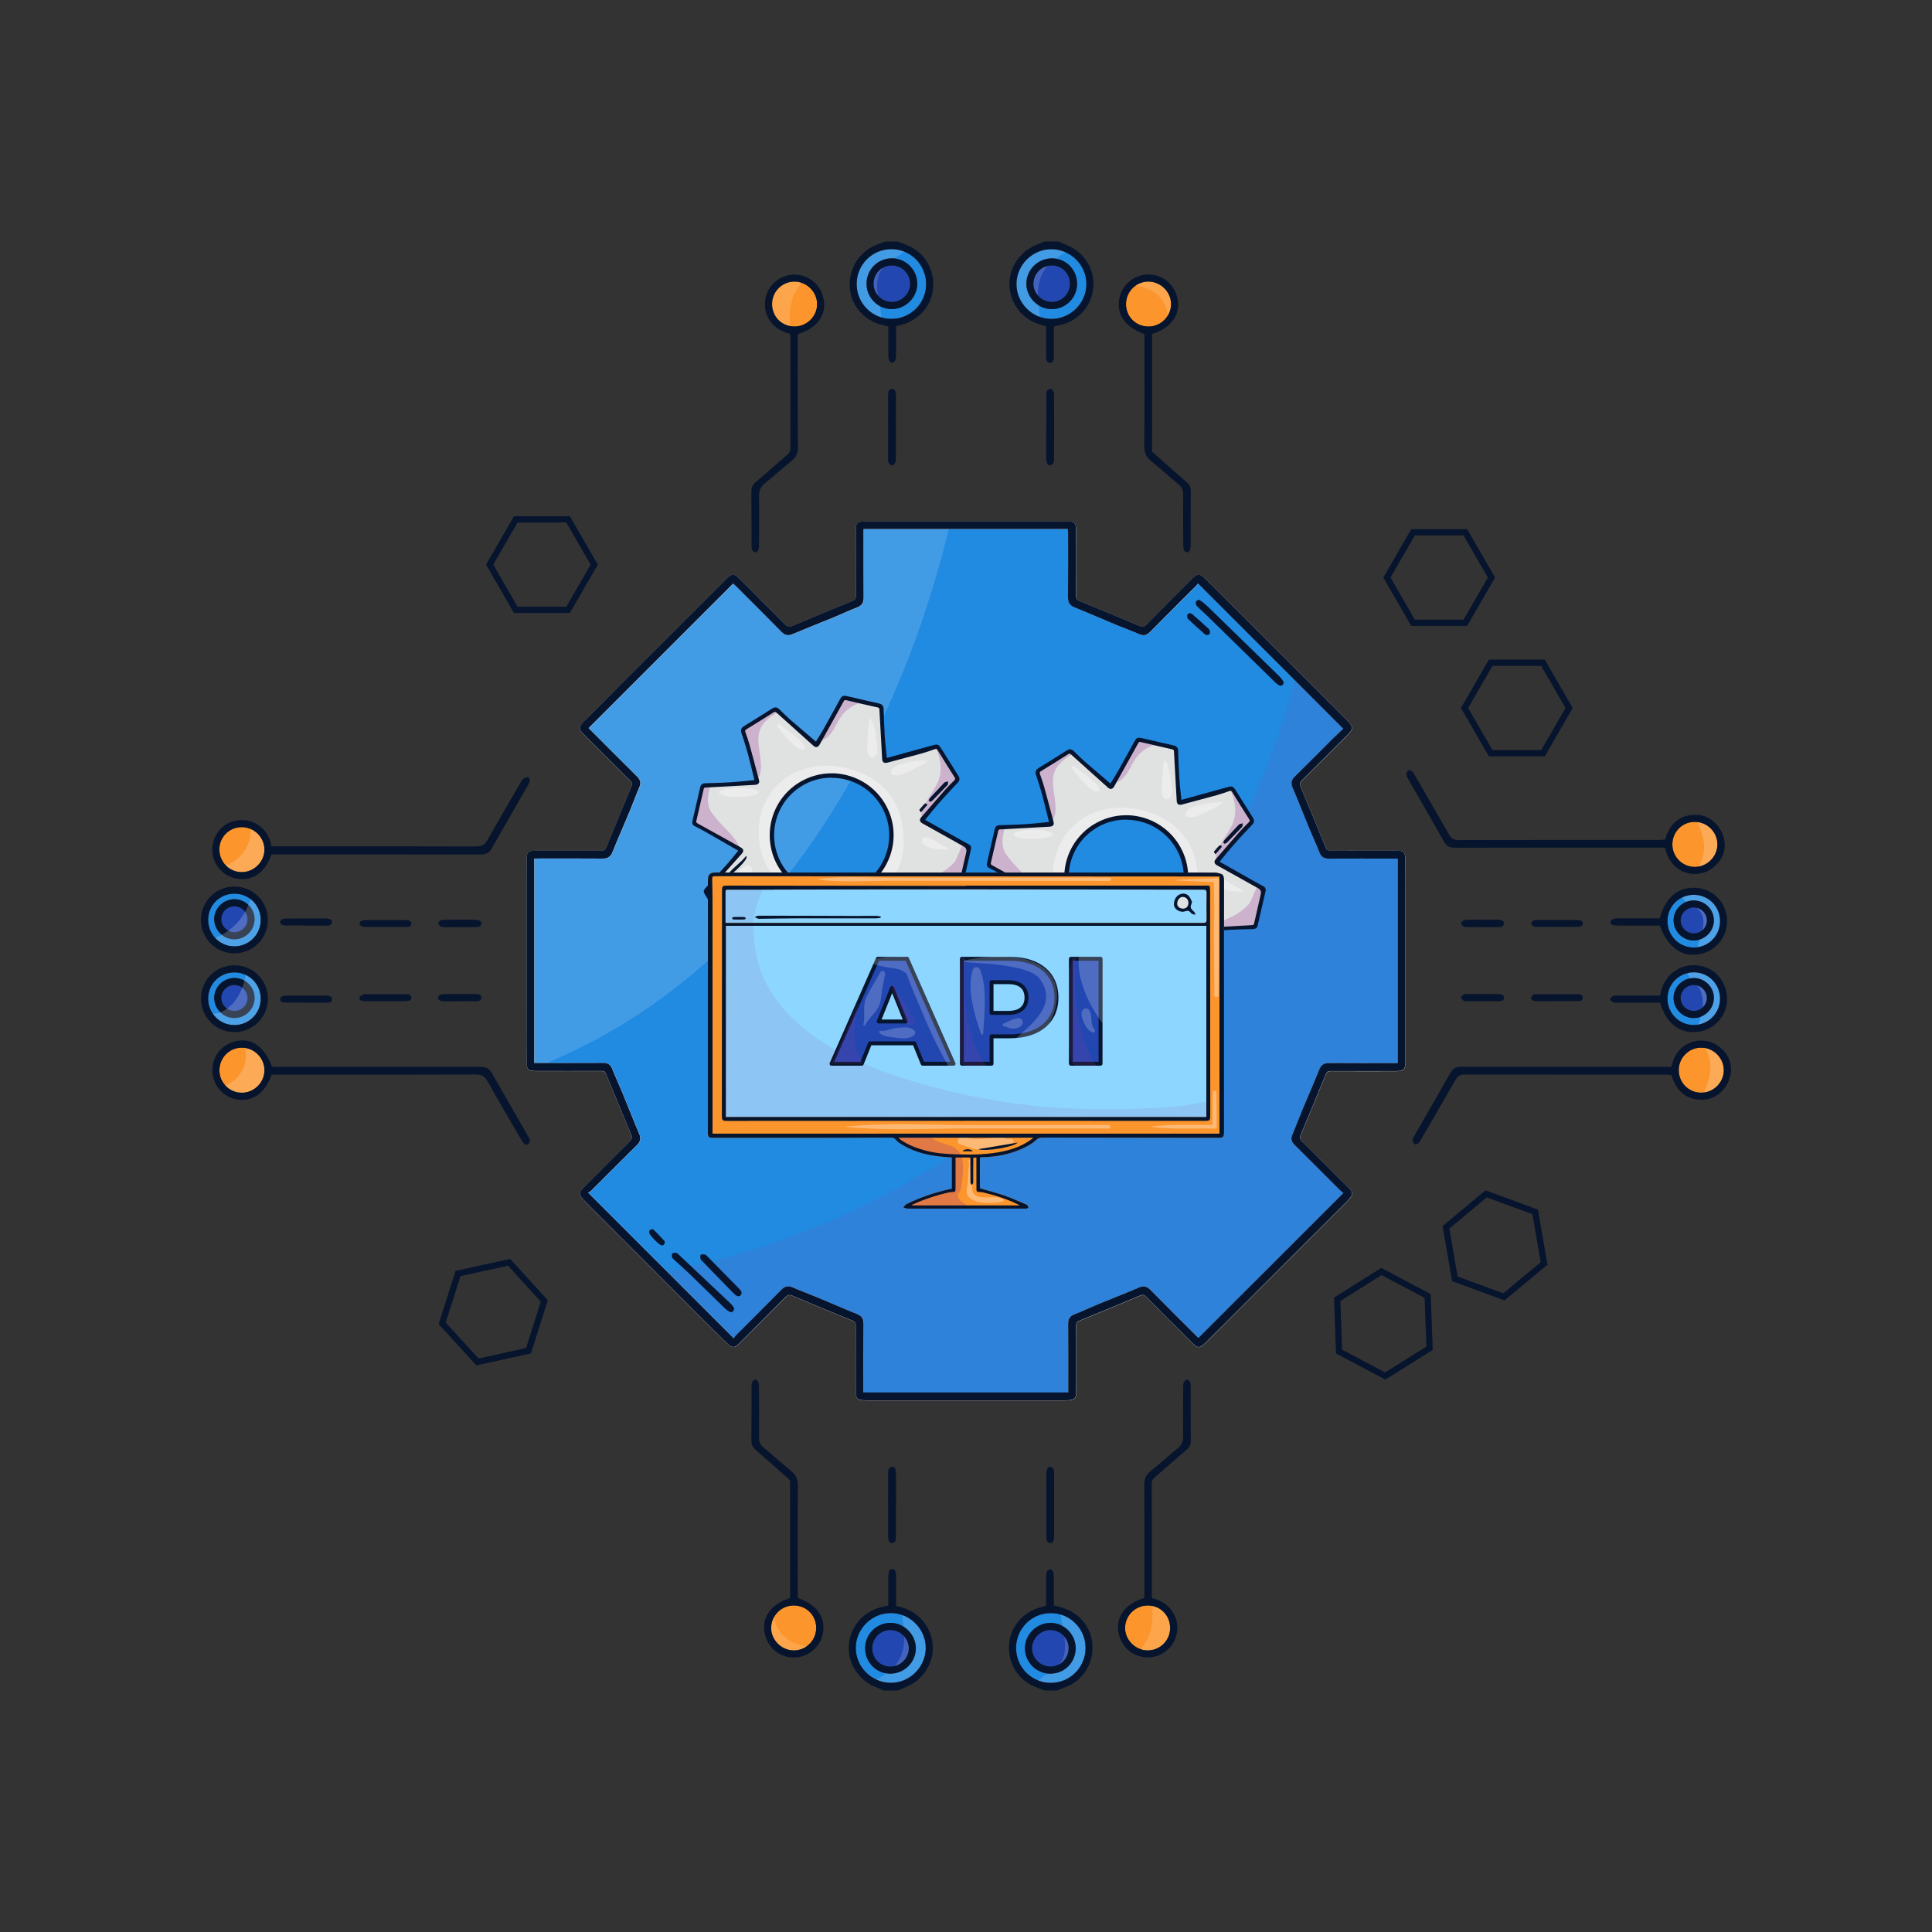 <?xml version="1.0" encoding="UTF-8"?>
<svg xmlns="http://www.w3.org/2000/svg" viewBox="0 0 500 500">
  <rect x="0" y="0" width="500" height="500" fill="#333333" stroke="none"/>
  <defs>
    <style>
      .cls-1 {
        fill: #fb952c;
      }

      .cls-2, .cls-3, .cls-4, .cls-5 {
        fill: #fff;
      }

      .cls-6 {
        isolation: isolate;
      }

      .cls-7 {
        opacity: .09;
      }

      .cls-7, .cls-8, .cls-9, .cls-10 {
        mix-blend-mode: multiply;
      }

      .cls-7, .cls-9 {
        fill: #93278f;
      }

      .cls-8 {
        opacity: .17;
      }

      .cls-8, .cls-10 {
        fill: #9b409e;
      }

      .cls-11 {
        fill: #06142d;
      }

      .cls-9 {
        opacity: .25;
      }

      .cls-12 {
        fill: #2247b1;
      }

      .cls-10 {
        opacity: .11;
      }

      .cls-3 {
        opacity: .15;
      }

      .cls-3, .cls-4, .cls-5 {
        mix-blend-mode: overlay;
      }

      .cls-13 {
        fill: #8dd6ff;
      }

      .cls-14 {
        fill: #e0e2e1;
      }

      .cls-4 {
        opacity: .35;
      }

      .cls-5 {
        opacity: .2;
      }

      .cls-15 {
        fill: #218ae1;
      }

      .cls-16 {
        fill: #fc952c;
      }
    </style>
  </defs>
  <g class="cls-6">
    <g id="OBJECTS">
      <g>
        <g>
          <path class="cls-11" d="M379.69,161.99h-14.46l-7.23-12.52,7.23-12.52h14.46l7.23,12.52-7.23,12.52Zm-13.53-1.61h12.6l6.3-10.91-6.3-10.91h-12.6l-6.3,10.91,6.3,10.91Z"/>
          <path class="cls-11" d="M358.54,357.04l-12.78-6.76-.53-14.45,12.25-7.69,12.78,6.76,.53,14.45-12.25,7.68Zm-11.2-7.75l11.14,5.89,10.67-6.7-.46-12.59-11.14-5.89-10.67,6.7,.46,12.59Z"/>
          <path class="cls-11" d="M399.79,195.75h-14.46l-7.23-12.52,7.23-12.52h14.46l7.23,12.52-7.23,12.52Zm-13.53-1.61h12.6l6.3-10.91-6.3-10.91h-12.6l-6.3,10.91,6.3,10.91Z"/>
          <path class="cls-11" d="M147.48,158.64h-14.46l-7.23-12.52,7.23-12.52h14.46l7.23,12.52-7.23,12.52Zm-13.53-1.61h12.6l6.3-10.91-6.3-10.91h-12.6l-6.3,10.91,6.3,10.91Z"/>
          <path class="cls-11" d="M389.37,336.55l-13.57-5-2.46-14.25,11.11-9.25,13.57,5,2.46,14.25-11.11,9.25Zm-12.14-6.19l11.82,4.35,9.68-8.06-2.14-12.41-11.82-4.35-9.68,8.06,2.14,12.41Z"/>
          <path class="cls-11" d="M123.28,353.36l-9.75-10.68,4.37-13.78,14.12-3.1,9.75,10.68-4.37,13.78-14.12,3.1Zm-7.93-11.08l8.5,9.3,12.3-2.71,3.81-12.01-8.5-9.3-12.3,2.71-3.81,12.01Z"/>
        </g>
        <g>
          <g>
            <g>
              <g>
                <path class="cls-1" d="M68.43,277.03c-.03,3.17-2.68,5.77-5.86,5.77-1.7,0-3.21-.72-4.26-1.88-.96-1.02-1.52-2.39-1.52-3.92-.02-3.21,2.53-5.83,5.72-5.86,.38,0,.74,.03,1.1,.1,2.73,.49,4.88,2.96,4.83,5.8Z"/>
                <path class="cls-11" d="M70.31,278.11c-1.74,4.83-4.94,7.07-8.91,6.44-3.69-.59-6.41-3.75-6.44-7.5-.03-3.78,2.52-6.89,6.28-7.63,4.02-.8,7.13,1.42,9.16,6.62,.53,.03,1.13,.08,1.72,.08,17.39,0,34.78,.02,52.17-.03,1.48,0,2.35,.45,3.06,1.71,3.02,5.35,6.11,10.65,9.15,15.98,.41,.71,1.04,1.48,.19,2.29-.5,.47-1.03,.18-1.84-1.21-2.89-4.93-5.78-9.85-8.57-14.84-.76-1.37-1.55-1.96-3.23-1.95-16.9,.08-33.81,.05-50.71,.05h-2.04Zm-7.74,4.68c3.18,0,5.83-2.6,5.87-5.77,.04-3.21-2.71-5.94-5.93-5.9-3.19,.04-5.74,2.66-5.73,5.87,.01,3.22,2.59,5.79,5.79,5.79Z"/>
                <path class="cls-5" d="M68.43,277.03c-.03,3.17-2.68,5.77-5.86,5.77-1.7,0-3.21-.72-4.26-1.88,3.46-1.4,5.8-4.84,5.24-8.98-.03-.24-.01-.48,.05-.71,2.73,.49,4.88,2.96,4.83,5.8Z"/>
              </g>
              <g>
                <path class="cls-11" d="M99.75,259.09c-1.51,0-3.03,0-4.54,0-.36,0-.73,0-1.09-.02-.58-.04-1.23-.24-1.09-.89,.07-.36,.73-.63,1.16-.86,.19-.1,.48-.03,.72-.03,3.27,0,6.54,0,9.81,0,.7,0,1.55-.14,1.75,.85,.13,.64-.44,.93-1.81,.95-1.63,.02-3.27,0-4.9,0Z"/>
                <path class="cls-11" d="M79.15,259.47c-1.64,0-3.27,0-4.91,0-.42,0-.87-.01-1.25-.15-.23-.08-.53-.44-.51-.64,.03-.3,.25-.7,.51-.83,.36-.18,.82-.18,1.24-.18,3.33-.01,6.67-.01,10,0,.73,0,1.67-.05,1.68,.92,.01,1.01-.96,.9-1.67,.91-1.7,.02-3.4,0-5.09,0v-.02Z"/>
                <path class="cls-11" d="M118.91,259.13c-1.27,0-2.54,.01-3.81,0-.42,0-.87-.02-1.24-.19-.62-.27-.64-1.15-.02-1.45,.36-.18,.81-.22,1.22-.23,2.6-.02,5.21,0,7.81,0,.74,0,1.66-.04,1.69,.92,.02,.99-.93,.93-1.65,.94-1.33,.01-2.66,0-4,0h0Z"/>
                <g>
                  <g>
                    <path class="cls-15" d="M63.61,252.3c-.87-.41-1.84-.64-2.87-.66-3.81-.04-6.85,2.93-6.88,6.73-.01,1.49,.44,2.88,1.23,4.01,1.2,1.74,3.2,2.88,5.49,2.9,3.79,.03,6.85-2.96,6.88-6.74,.03-2.78-1.52-5.15-3.86-6.24Zm-3.05,11.16c-1.35-.03-2.6-.59-3.51-1.48-.98-.93-1.59-2.24-1.6-3.67-.02-2.86,2.35-5.21,5.23-5.2,.96,0,1.85,.26,2.61,.71,1.57,.91,2.62,2.61,2.59,4.52-.04,2.86-2.45,5.18-5.32,5.12Z"/>
                    <path class="cls-12" d="M60.72,254.91c1.84,.03,3.35,1.56,3.34,3.37-.01,1.89-1.64,3.43-3.55,3.35-1.82-.08-3.31-1.67-3.25-3.47,.07-1.82,1.62-3.29,3.46-3.26Z"/>
                    <path class="cls-11" d="M52.72,255c1.47-3.31,4.64-5.3,8.29-5.17,3.59,.13,6.69,2.43,7.85,5.81,1.49,4.36-.66,9.09-4.94,10.83-4.34,1.76-9.22-.2-11.16-4.48,0,0-1.67-3.22-.03-6.99Zm14.75,3.54c.03-3.83-2.92-6.85-6.72-6.89-3.82-.04-6.86,2.93-6.89,6.73-.03,3.81,2.95,6.87,6.72,6.91,3.79,.04,6.85-2.96,6.89-6.75Z"/>
                    <path class="cls-11" d="M60.68,253.1c2.89,.01,5.24,2.38,5.2,5.23-.04,2.86-2.45,5.17-5.32,5.12-2.79-.05-5.09-2.38-5.11-5.15-.02-2.85,2.36-5.21,5.24-5.2Zm.04,1.81c-1.84-.03-3.39,1.43-3.46,3.26-.06,1.8,1.43,3.39,3.25,3.47,1.91,.08,3.54-1.45,3.55-3.35,0-1.82-1.5-3.34-3.34-3.37Z"/>
                  </g>
                  <path class="cls-5" d="M67.46,258.54c-.03,3.78-3.09,6.78-6.88,6.74-2.29-.02-4.28-1.16-5.49-2.9,.69-.04,1.34-.18,1.95-.41,.61-.24,1.19-.55,1.73-.93,1.77-1.25,3.08-3.25,3.93-5.44,.23-.59,.42-1.18,.58-1.78,.13-.5,.24-1.01,.32-1.51,2.33,1.08,3.89,3.46,3.86,6.24Z"/>
                </g>
              </g>
              <g>
                <path class="cls-11" d="M79.22,239.52c-1.57,0-3.15,.01-4.72,0-.48,0-.99,0-1.43-.15-.27-.09-.6-.49-.59-.74,0-.26,.34-.63,.61-.74,.37-.16,.83-.16,1.25-.17,3.21-.02,6.42-.05,9.62-.03,1.46,0,2.13,.39,1.95,1.04-.29,1.05-1.24,.78-1.97,.8-1.57,.04-3.15,.01-4.72,.01h0Z"/>
                <path class="cls-11" d="M118.84,239.96c-1.15,0-2.3,.01-3.45,0-.42,0-.89,.03-1.24-.15-.32-.15-.64-.54-.7-.87-.04-.21,.35-.62,.63-.74,.37-.16,.82-.17,1.24-.17,2.42-.01,4.84,0,7.26,0,.06,0,.12,0,.18,0,1.29,.06,1.94,.4,1.82,1.02-.19,.98-1.04,.87-1.74,.89-1.33,.03-2.66,0-3.99,0v.02Z"/>
                <path class="cls-11" d="M99.57,239.88c-1.52,0-3.04,.01-4.56,0-.48,0-.99,0-1.43-.17-.26-.1-.51-.49-.55-.79-.03-.18,.3-.53,.53-.61,.39-.14,.83-.19,1.25-.19,3.28-.02,6.56-.03,9.84,0,1.39,0,1.95,.33,1.81,.97-.22,1-1.1,.78-1.78,.79-1.7,.03-3.4,.01-5.1,.01Z"/>
                <g>
                  <g>
                    <path class="cls-15" d="M64.82,232.66c-1.12-.86-2.53-1.37-4.08-1.39-3.81-.04-6.85,2.92-6.88,6.72-.01,1.84,.67,3.5,1.81,4.74,1.21,1.33,2.95,2.16,4.91,2.18,3.79,.03,6.85-2.96,6.88-6.75,.02-2.27-1-4.25-2.64-5.5Zm-4.26,10.42c-1.18-.02-2.28-.44-3.15-1.15-1.19-.95-1.95-2.41-1.97-4.01-.02-2.85,2.35-5.21,5.23-5.2,1.41,.01,2.67,.57,3.61,1.48,1,.95,1.61,2.29,1.59,3.76-.04,2.86-2.45,5.17-5.32,5.11Z"/>
                    <path class="cls-12" d="M60.72,234.53c1.84,.03,3.35,1.56,3.34,3.37-.01,1.89-1.64,3.43-3.55,3.35-1.82-.08-3.31-1.67-3.25-3.47,.07-1.82,1.62-3.29,3.46-3.26Z"/>
                    <path class="cls-11" d="M52.72,234.62c1.47-3.31,4.64-5.3,8.29-5.17,3.59,.13,6.69,2.43,7.85,5.81,1.49,4.36-.66,9.09-4.94,10.83-4.34,1.76-9.22-.2-11.16-4.48,0,0-1.67-3.22-.03-6.99Zm14.75,3.54c.03-3.83-2.92-6.85-6.72-6.89-3.82-.04-6.86,2.93-6.89,6.73-.03,3.81,2.95,6.87,6.72,6.91,3.79,.04,6.85-2.96,6.89-6.75Z"/>
                    <path class="cls-11" d="M60.68,232.73c2.89,.01,5.24,2.38,5.2,5.23-.04,2.86-2.45,5.17-5.32,5.12-2.79-.05-5.09-2.38-5.11-5.15-.02-2.85,2.36-5.21,5.24-5.2Zm.04,1.81c-1.84-.03-3.39,1.43-3.46,3.26-.06,1.8,1.43,3.39,3.25,3.47,1.91,.08,3.54-1.45,3.55-3.35,0-1.82-1.5-3.34-3.34-3.37Z"/>
                  </g>
                  <path class="cls-5" d="M67.46,238.15c-.03,3.79-3.09,6.79-6.88,6.75-1.95-.02-3.69-.85-4.91-2.18,.6-.23,1.18-.49,1.74-.81,.59-.31,1.16-.68,1.7-1.05,1.78-1.3,3.25-2.95,4.33-4.9,.32-.57,.6-1.16,.85-1.77,.2-.49,.39-1.02,.54-1.55,1.64,1.25,2.66,3.23,2.64,5.5Z"/>
                </g>
              </g>
              <g>
                <path class="cls-1" d="M68.43,219.78c.06,3.2-2.67,5.95-5.91,5.92-1.6-.01-3.03-.68-4.07-1.72-1.04-1.05-1.69-2.51-1.69-4.12,.01-3.23,2.53-5.78,5.77-5.8,.83-.01,1.62,.16,2.34,.48,2.05,.87,3.51,2.89,3.55,5.24Z"/>
                <path class="cls-11" d="M70.24,221.11c-1.58,4.68-4.72,6.88-8.75,6.31-3.66-.52-6.41-3.54-6.53-7.19-.13-3.75,2.29-7.04,5.82-7.8,2.23-.48,4.36-.15,6.25,1.21,1.81,1.3,2.81,3.14,3.22,5.39,.74,0,1.34,0,1.94,0,17.02,0,34.03-.02,51.05,.04,1.48,0,2.26-.49,2.97-1.75,2.79-4.98,5.69-9.9,8.55-14.84,.18-.32,.32-.71,.6-.9,.35-.25,.88-.55,1.22-.45,.66,.19,.58,.83,.4,1.38-.1,.28-.25,.55-.4,.82-3.12,5.42-6.25,10.84-9.34,16.28-.65,1.14-1.46,1.55-2.79,1.54-17.32-.04-34.64-.03-51.96-.03h-2.24Zm-13.47-1.25c0,3.22,2.55,5.81,5.75,5.84,3.23,.03,5.96-2.71,5.91-5.92-.06-3.17-2.71-5.74-5.9-5.72-3.24,.02-5.76,2.57-5.77,5.8Z"/>
                <path class="cls-5" d="M68.43,219.78c.06,3.2-2.67,5.95-5.91,5.92-1.6-.01-3.03-.68-4.07-1.72,3.87-1.44,6.54-5.09,6.42-9.44,2.05,.87,3.51,2.89,3.55,5.24Z"/>
              </g>
            </g>
            <g>
              <g>
                <path class="cls-1" d="M446.11,276.94c.02,2.94-2.23,5.42-5.1,5.8-.28,.04-.57,.05-.86,.05-3.19-.05-5.72-2.66-5.69-5.88,.02-3.21,2.63-5.79,5.82-5.78,.34,0,.68,.03,1.01,.1,2.7,.49,4.81,2.9,4.82,5.71Z"/>
                <path class="cls-11" d="M447.7,278.81c.82-2.64-.07-5.71-2.26-7.44-.44-.43-.97-.85-1.61-1.19-1.53-.83-3.02-.9-3.74-.88-3.24,.06-6.02,2.14-7.11,5.32-.16,.45-.31,.91-.51,1.5-.72,0-1.44,0-2.17,0-17.38,0-34.76,.01-52.14-.03-1.23,0-2.07,.31-2.69,1.4-3.12,5.49-6.29,10.96-9.43,16.44-.21,.36-.45,.78-.44,1.17,0,.36,.24,.82,.52,1.02,.17,.13,.7-.05,.94-.25,.31-.26,.52-.67,.73-1.03,2.96-5.1,5.93-10.18,8.84-15.3,.57-1,1.16-1.47,2.4-1.47,17.38,.05,34.76,.03,52.14,.04,.47,0,.93,.07,1.4,.11,.24,.66,.41,1.25,.66,1.79,1.25,2.7,3.37,4.29,6.33,4.56,2.96,.27,5.34-.91,7.03-3.37,0,0,.7-.94,1.1-2.4Zm-7.55,3.98c-3.2-.05-5.72-2.66-5.7-5.89,.03-3.2,2.63-5.79,5.82-5.78,3.16,.01,5.82,2.66,5.84,5.81,.02,3.23-2.7,5.91-5.96,5.85Z"/>
                <path class="cls-5" d="M446.11,276.94c.02,2.94-2.23,5.42-5.1,5.8,1.6-3.95,2.61-7.3,.28-11.51,2.7,.49,4.81,2.9,4.82,5.71Z"/>
              </g>
              <g>
                <path class="cls-1" d="M444.46,218.55c.02-2.94-2.23-5.42-5.1-5.8-.28-.04-.57-.05-.86-.05-3.19,.05-5.72,2.66-5.69,5.88,.02,3.21,2.63,5.79,5.82,5.78,.34,0,.68-.03,1.01-.1,2.7-.49,4.81-2.9,4.82-5.71Z"/>
                <path class="cls-11" d="M444.95,214.28c-1.69-2.46-4.07-3.64-7.03-3.37-2.96,.27-5.08,1.86-6.33,4.56-.25,.55-.42,1.13-.66,1.79-.46,.04-.93,.11-1.4,.11-17.38,0-34.76-.01-52.14,.04-1.24,0-1.83-.47-2.4-1.47-2.91-5.12-5.88-10.21-8.84-15.3-.21-.37-.42-.77-.73-1.03-.24-.2-.77-.37-.94-.25-.28,.21-.52,.67-.52,1.02,0,.39,.24,.81,.44,1.17,3.14,5.48,6.3,10.95,9.43,16.44,.62,1.09,1.45,1.4,2.69,1.4,17.38-.04,34.76-.03,52.14-.03,.72,0,1.44,0,2.17,0,.2,.59,.35,1.05,.51,1.5,1.1,3.18,3.88,5.26,7.11,5.32,.72,.01,2.21-.06,3.74-.88,.64-.34,1.16-.76,1.61-1.19,2.19-1.72,3.08-4.79,2.26-7.44-.4-1.46-1.1-2.4-1.1-2.4Zm-.49,4.27c-.02,3.15-2.68,5.8-5.84,5.81-3.19,.01-5.8-2.57-5.82-5.78-.03-3.23,2.5-5.84,5.7-5.89,3.26-.05,5.98,2.62,5.96,5.85Z"/>
                <path class="cls-5" d="M444.46,218.55c.02-2.94-2.23-5.42-5.1-5.8,1.6,3.95,2.61,7.3,.28,11.51,2.7-.49,4.81-2.9,4.82-5.71Z"/>
              </g>
              <g>
                <path class="cls-15" d="M438.38,251.64c-.53,0-1.03,.05-1.52,.16-3.06,.66-5.3,3.33-5.32,6.61-.01,3.8,2.99,6.85,6.77,6.86,.4,0,.78-.03,1.16-.1,3.23-.53,5.67-3.31,5.68-6.69,.02-3.82-2.95-6.83-6.77-6.85Zm1.83,11.46c-.64,.26-1.34,.39-2.08,.35-2.77-.11-5.06-2.51-4.99-5.27,.04-2.5,1.88-4.55,4.27-4.98,.34-.08,.71-.11,1.07-.1,2.88,.08,5.2,2.5,5.08,5.35-.09,2.14-1.46,3.92-3.35,4.65Z"/>
                <path class="cls-12" d="M441.74,258.28c0,.96-.42,1.83-1.07,2.43-.6,.57-1.42,.92-2.29,.93-1.84,.01-3.38-1.46-3.44-3.29-.05-1.88,1.55-3.47,3.46-3.45,.27,0,.54,.04,.78,.11h.01c1.46,.39,2.56,1.72,2.54,3.26Z"/>
                <path class="cls-11" d="M429.61,259.49c-3.52,0-6.98,0-10.43,0-.55,0-1.12,.06-1.63-.09-.33-.1-.79-.5-.8-.79-.01-.29,.4-.75,.72-.86,.5-.16,1.08-.11,1.62-.11,3.46,0,6.91,0,10.53,0,.52-2.98,1.94-5.34,4.61-6.82,1.89-1.05,3.94-1.23,6.01-.82,4.07,.81,6.9,4.63,6.72,8.96-.18,4.1-3.44,7.59-7.55,8.09-4.61,.56-8.19-2.15-9.79-7.57Zm15.53-1c.01-3.82-2.96-6.83-6.77-6.85-3.81-.02-6.83,2.97-6.84,6.78-.01,3.8,2.99,6.85,6.77,6.86,3.78,.02,6.83-3,6.84-6.79Z"/>
                <path class="cls-11" d="M402.87,259.09c-1.57,0-3.15,0-4.72,0-.42,0-.87,.04-1.26-.09-.29-.1-.7-.49-.67-.69,.05-.34,.35-.72,.66-.91,.28-.17,.7-.11,1.06-.11,3.27,0,6.54-.01,9.81,0,.76,0,1.85-.15,1.86,.9,.01,1.1-1.09,.88-1.84,.89-1.63,.03-3.27,0-4.9,0Z"/>
                <path class="cls-11" d="M383.76,257.26c1.27,0,2.54-.02,3.81,0,.41,0,.86,.04,1.23,.22,.62,.3,.61,1.15,0,1.45-.26,.13-.58,.18-.88,.18-2.85,.01-5.69,0-8.54,0-.18,0-.42,.03-.53-.07-.3-.25-.76-.57-.75-.85,0-.3,.44-.67,.77-.85,.29-.15,.71-.08,1.07-.09,1.27,0,2.54,0,3.82,0h0Z"/>
                <path class="cls-11" d="M438.47,253.11c2.89,.07,5.2,2.5,5.08,5.34-.12,2.87-2.56,5.12-5.43,5.01-2.78-.11-5.06-2.51-5-5.26,.06-2.88,2.46-5.15,5.35-5.08Zm-.09,8.53c1.84-.02,3.36-1.53,3.36-3.35,0-1.82-1.5-3.34-3.34-3.37-1.91-.03-3.51,1.56-3.46,3.44,.05,1.82,1.6,3.3,3.43,3.28Z"/>
                <path class="cls-5" d="M440.66,260.71c.04-.43,.06-.82,.05-1.15-.04-1.13-.27-2.58-.82-3.59-.2-.37-.44-.67-.71-.94,1.46,.38,2.56,1.71,2.54,3.25,0,.96-.42,1.83-1.07,2.43Z"/>
                <path class="cls-5" d="M445.14,258.49c-.01,3.38-2.45,6.16-5.68,6.69,.29-.63,.54-1.35,.74-2.08,1.89-.73,3.26-2.51,3.35-4.65,.12-2.85-2.2-5.27-5.08-5.35-.37-.01-.73,.02-1.07,.1-.3-.44-.48-.91-.55-1.4,.49-.11,1-.16,1.52-.16,3.81,.02,6.79,3.03,6.77,6.85Z"/>
              </g>
              <g>
                <path class="cls-15" d="M438.42,231.57c-1.11-.01-2.15,.24-3.07,.69-2.26,1.07-3.79,3.35-3.81,6.05-.03,3.81,2.95,6.87,6.72,6.91,.33,0,.66-.02,.98-.06,3.33-.43,5.87-3.23,5.91-6.68,.04-3.82-2.91-6.85-6.72-6.89Zm1.48,11.57c-.5,.16-1.03,.25-1.58,.25-2.79-.01-5.12-2.28-5.2-5.07-.06-2.21,1.35-4.18,3.35-4.93,.56-.23,1.16-.34,1.79-.35,2.9-.03,5.27,2.28,5.28,5.14,.02,2.3-1.54,4.3-3.65,4.96Z"/>
                <path class="cls-12" d="M441.74,238.26c-.02,.99-.48,1.88-1.19,2.48-.6,.52-1.37,.83-2.22,.83-1.84-.01-3.36-1.52-3.38-3.34-.02-1.89,1.6-3.45,3.51-3.38,.23,.01,.45,.03,.67,.09t.02,.01c1.5,.35,2.63,1.74,2.6,3.32Z"/>
                <path class="cls-11" d="M429.54,237.66c1.61-5.76,5.02-8.4,10-7.83,4.06,.47,7.29,4.03,7.42,8.17,.14,4.39-2.74,8.04-7.03,8.91-4.61,.93-8.3-1.68-10.37-7.38-3.42,0-6.87,0-10.32,0-.6,0-1.23,0-1.81-.13-.28-.06-.72-.49-.68-.67,.07-.34,.37-.77,.68-.89,.49-.18,1.07-.17,1.61-.17,3.46-.01,6.92,0,10.49,0Zm15.6,.81c.03-3.83-2.92-6.85-6.73-6.89-3.82-.04-6.86,2.93-6.89,6.73-.03,3.81,2.95,6.87,6.73,6.91,3.79,.04,6.85-2.96,6.89-6.75Z"/>
                <path class="cls-11" d="M383.54,239.94c-1.15,0-2.3,0-3.45,0-.42,0-.89,.03-1.25-.13-.32-.15-.66-.52-.74-.85-.05-.19,.35-.61,.63-.74,.37-.16,.82-.18,1.24-.19,2.48-.02,4.96-.01,7.44-.01,.06,0,.12,0,.18,0,.72,.06,1.64,.01,1.62,1.01-.03,1.01-.98,.9-1.68,.92-1.33,.04-2.66,.01-3.99,.01h0Z"/>
                <path class="cls-11" d="M403.03,238.11c1.7,0,3.4-.03,5.1,.01,.63,.02,1.53-.04,1.49,.9-.03,.92-.92,.83-1.55,.84-3.46,.02-6.93,.01-10.39,0-.24,0-.54,.04-.71-.08-.31-.22-.76-.56-.74-.82,.02-.29,.46-.64,.8-.78,.37-.15,.84-.1,1.26-.1,1.58,0,3.16,0,4.74,0,0,0,0,.01,0,.02Z"/>
                <path class="cls-11" d="M443.56,238.18c.02,2.85-2.37,5.22-5.23,5.21-2.79,0-5.12-2.28-5.2-5.07-.08-2.84,2.27-5.26,5.15-5.29,2.9-.03,5.27,2.27,5.29,5.14Zm-5.23,3.39c1.84,0,3.38-1.47,3.42-3.3,.04-1.81-1.45-3.37-3.29-3.42-1.92-.06-3.53,1.5-3.51,3.38,.02,1.82,1.55,3.33,3.38,3.34Z"/>
                <path class="cls-5" d="M440.73,239.93c.44-2.12-.21-3.78-1.59-4.98,1.5,.35,2.63,1.74,2.6,3.32-.02,.99-.48,1.88-1.19,2.48,.06-.28,.13-.56,.18-.82Z"/>
                <path class="cls-5" d="M445.14,238.47c-.03,3.45-2.58,6.25-5.91,6.68,.24-.63,.47-1.32,.67-2.01,2.12-.67,3.67-2.66,3.65-4.96-.01-2.87-2.38-5.18-5.28-5.14-.63,.01-1.23,.13-1.79,.35-.49-.3-.87-.69-1.13-1.13,.92-.45,1.97-.7,3.07-.69,3.81,.04,6.77,3.07,6.72,6.89Z"/>
              </g>
            </g>
          </g>
          <g>
            <g>
              <g>
                <path class="cls-1" d="M211.24,421.29c0,2-1,3.76-2.51,4.81-.97,.68-2.16,1.05-3.43,1.02-3.17-.09-5.79-2.79-5.72-5.92,.02-1.05,.32-2.03,.84-2.88,1.03-1.72,2.92-2.86,5.06-2.85,3.24,.03,5.76,2.57,5.77,5.81Z"/>
                <path class="cls-11" d="M204.47,383.09c-2.99-2.64-5.92-5.29-8.91-7.86-.83-.71-1.11-1.49-1.1-2.53,.04-4.56,.03-9.12,.05-13.68,0-.48,.02-.99,.19-1.42,.11-.27,.53-.57,.8-.56,.27,.01,.67,.35,.75,.62,.16,.51,.17,1.07,.17,1.62,.02,4.26,.06,8.51,.01,12.77-.01,1.07,.3,1.83,1.11,2.51,2.38,1.98,4.68,4.07,7.09,6.02,1.27,1.03,1.88,2.13,1.87,3.85-.09,9.06-.04,18.12-.04,27.18v1.92c5.09,1.88,7.28,5.06,6.49,9.27-.68,3.6-4.06,6.29-7.75,6.16-3.81-.13-6.86-2.94-7.39-6.8-.54-3.89,1.95-7.12,6.66-8.57v-30.48Zm1,32.4c-3.19-.03-5.84,2.54-5.9,5.72-.06,3.13,2.55,5.83,5.72,5.92,3.26,.09,5.94-2.54,5.94-5.83,0-3.24-2.52-5.78-5.76-5.8Z"/>
                <path class="cls-3" d="M208.73,426.1c-.97,.68-2.16,1.05-3.43,1.02-3.17-.09-5.79-2.79-5.72-5.92,.02-1.05,.32-2.03,.84-2.88,.08,1.22,.4,2.44,1.22,3.67,1.68,2.51,4.3,3.65,7.09,4.1Z"/>
              </g>
              <g>
                <path class="cls-15" d="M233.52,417.97c-.92-.33-1.92-.52-2.95-.52-4.96-.02-9.1,4.09-9.1,9.04,.01,3.62,2.2,6.78,5.34,8.2,1.1,.5,2.32,.79,3.6,.82,4.94,.1,9.13-3.99,9.18-8.96,.03-3.91-2.53-7.33-6.07-8.59Zm-3.14,15.16c-.32,0-.64-.02-.94-.08-3.19-.47-5.57-3.22-5.53-6.58,.04-3.64,3.04-6.54,6.68-6.46,1.19,.02,2.32,.39,3.29,1,1.88,1.16,3.16,3.24,3.15,5.57,0,3.61-3.01,6.58-6.64,6.55Z"/>
                <path class="cls-12" d="M235.19,426.58c.01,2.21-1.59,4.12-3.68,4.61-.34,.09-.7,.13-1.06,.13-2.63,0-4.71-2.09-4.71-4.73s2.09-4.75,4.7-4.75c1.41,0,2.71,.66,3.59,1.68,.72,.84,1.17,1.91,1.17,3.06Z"/>
                <path class="cls-11" d="M228.7,437.51c-.54-.24-1.07-.53-1.62-.73-4.63-1.63-7.7-6.09-7.42-10.79,.3-4.98,3.68-8.97,8.55-10.09,.52-.12,1.04-.25,1.69-.4,0-2.24,0-4.42,0-6.6,0-.55-.02-1.1,.04-1.64,.06-.55,.21-1.14,.91-1.17,.82-.03,.96,.63,1.03,1.24,.06,.54,.03,1.09,.03,1.64,0,2.18,0,4.36,0,6.61,.55,.15,1.01,.28,1.47,.41,4.63,1.31,7.84,5.37,8.02,10.17,.17,4.6-2.81,8.94-7.25,10.56-.61,.22-1.2,.52-1.8,.78h-3.65Zm10.88-10.95c.05-4.94-4.06-9.1-9.02-9.11-4.96-.02-9.09,4.09-9.09,9.04,0,4.88,4.01,8.93,8.93,9.02,4.94,.09,9.13-3.99,9.18-8.96Z"/>
                <path class="cls-11" d="M231.86,389.62c0,2.61,.02,5.22,0,7.83,0,.76,.13,1.69-.97,1.86-.68,.1-1.04-.49-1.04-1.79-.02-5.34-.02-10.69,0-16.03,0-.78-.04-1.67,.99-1.89,.63-.13,1.03,.54,1.04,1.82,.03,2.73,0,5.47,0,8.2h0Z"/>
                <path class="cls-11" d="M223.9,426.48c.04-3.65,3.04-6.55,6.68-6.47,3.53,.08,6.45,3.06,6.44,6.58,0,3.61-3.01,6.58-6.64,6.55-3.65-.03-6.52-2.98-6.48-6.66Zm6.54,4.83c2.59,0,4.76-2.16,4.76-4.73,0-2.56-2.19-4.74-4.76-4.74-2.61,0-4.71,2.12-4.71,4.75,0,2.63,2.09,4.73,4.71,4.73Z"/>
                <path class="cls-3" d="M231.51,431.18c.59-.66,1.07-1.35,1.43-2.09,.86-1.8,1.11-3.67,1.08-5.57,.72,.84,1.17,1.91,1.17,3.06,.01,2.21-1.59,4.12-3.68,4.61Z"/>
                <path class="cls-3" d="M239.58,426.56c-.05,4.96-4.24,9.05-9.18,8.96-1.28-.02-2.5-.31-3.6-.82,.91-.47,1.8-1.02,2.63-1.64,.3,.05,.62,.08,.94,.08,3.63,.03,6.64-2.94,6.64-6.55,.01-2.33-1.27-4.41-3.15-5.57-.11-1.02-.24-2.03-.35-3.04,3.53,1.26,6.1,4.68,6.07,8.59Z"/>
              </g>
              <g>
                <path class="cls-15" d="M274.56,417.85c-.86-.26-1.77-.4-2.72-.39-4.91,.04-8.88,4.06-8.89,8.99-.02,3.86,2.34,7.13,5.69,8.45,1.02,.41,2.14,.62,3.31,.62,4.99,0,9.01-4.05,8.99-9.08-.01-4.06-2.7-7.47-6.38-8.59Zm-2.76,15.29c-.19,0-.38-.01-.56-.03-3.29-.3-5.92-3.07-5.98-6.43-.05-3.59,2.94-6.64,6.54-6.66,1.14-.01,2.21,.28,3.16,.77,2.04,1.12,3.43,3.29,3.43,5.79,0,3.67-2.92,6.58-6.58,6.56Z"/>
                <path class="cls-12" d="M276.56,426.54c.01,1.8-.96,3.38-2.42,4.18h-.01c-.67,.38-1.43,.59-2.24,.59-2.59,.02-4.77-2.12-4.8-4.69-.02-2.56,2.15-4.76,4.72-4.78,1.46-.01,2.76,.63,3.63,1.66h0c.69,.83,1.11,1.88,1.12,3.04Z"/>
                <path class="cls-11" d="M270.3,437.51c-.61-.25-1.21-.52-1.84-.74-4.7-1.65-7.56-5.92-7.33-10.98,.21-4.61,3.52-8.6,8.14-9.82,.46-.12,.91-.26,1.46-.42,0-2.42,0-4.78,0-7.14,0-.54,0-1.12,.18-1.61,.12-.31,.57-.62,.91-.67,.22-.03,.65,.36,.73,.63,.16,.51,.18,1.07,.18,1.61,.02,2.36,0,4.72,0,7.12,.64,.17,1.16,.31,1.68,.44,4.63,1.12,8.03,5.08,8.31,9.67,.3,5.05-2.51,9.42-7.15,11.11-.68,.25-1.34,.53-2.01,.79h-3.28Zm10.64-11.07c-.02-5-4.09-9.03-9.09-8.98-4.91,.05-8.89,4.06-8.9,8.99-.01,5.03,4,9.08,9,9.08,5,0,9.01-4.05,8.99-9.09Z"/>
                <path class="cls-11" d="M270.78,389.41c0-2.61-.02-5.22,0-7.83,.01-1.37,.43-2.13,1.07-1.97,1.01,.25,.96,1.13,.96,1.91,0,5.34,.01,10.69-.01,16.03,0,1.29-.38,1.88-1.07,1.77-.99-.16-.94-.99-.95-1.71-.02-2.73,0-5.47,0-8.2h0Z"/>
                <path class="cls-11" d="M271.8,420.01c3.64-.02,6.58,2.91,6.58,6.57,0,3.67-2.92,6.58-6.58,6.56-3.55-.02-6.48-2.92-6.54-6.46-.06-3.59,2.93-6.64,6.54-6.66Zm4.75,6.53c-.02-2.62-2.14-4.72-4.75-4.7-2.57,.02-4.75,2.23-4.72,4.78,.03,2.58,2.21,4.71,4.8,4.69,2.62-.02,4.69-2.14,4.67-4.77Z"/>
                <path class="cls-3" d="M275.45,427.91c.31-1.45,.21-2.91-.01-4.39,.69,.82,1.11,1.87,1.12,3.03,.01,1.8-.96,3.38-2.42,4.18,.62-.77,1.06-1.68,1.31-2.81Z"/>
                <path class="cls-3" d="M280.94,426.44c.02,5.04-3.99,9.08-8.99,9.08-1.17,0-2.29-.21-3.31-.62,.82-.59,1.6-1.19,2.28-1.59,.11-.06,.21-.13,.32-.2,.18,.02,.36,.03,.56,.03,3.66,.02,6.58-2.89,6.58-6.56,0-2.5-1.39-4.67-3.43-5.79-.18-1-.34-1.98-.4-2.94,3.68,1.12,6.37,4.53,6.38,8.59Z"/>
              </g>
              <g>
                <path class="cls-1" d="M302.83,421.37c-.03,3.21-2.63,5.78-5.84,5.76-.57,0-1.12-.09-1.64-.25-2.38-.74-4.18-3-4.18-5.57-.01-3.23,2.72-5.88,5.98-5.81,.37,.01,.72,.04,1.05,.12,2.71,.53,4.65,2.87,4.63,5.76Z"/>
                <path class="cls-11" d="M296.18,413.56v-2.04c0-9.12,.03-18.24-.04-27.36-.01-1.51,.51-2.51,1.63-3.42,2.35-1.92,4.62-3.95,6.97-5.87,1.07-.88,1.5-1.85,1.47-3.27-.09-4.07-.02-8.15,0-12.22,0-.54-.03-1.12,.14-1.62,.11-.32,.57-.74,.85-.73,.3,.02,.66,.45,.83,.78,.15,.3,.1,.71,.1,1.08,.02,4.62,.02,9.24,.05,13.86,0,.96-.21,1.72-1.01,2.39-2.75,2.3-5.41,4.71-8.13,7.03-.58,.5-.97,.93-.97,1.79,.03,9.67,.02,19.33,.02,29,0,.18,.06,.35,.11,.65,2.48,.62,4.52,1.91,5.71,4.3,.82,1.65,.97,3.39,.57,5.15-.81,3.56-4.18,6.06-7.8,5.86-3.83-.21-6.83-3.05-7.29-6.91-.46-3.85,2.07-7.11,6.79-8.46Zm6.65,7.81c.03-3.26-2.44-5.82-5.68-5.88-3.26-.07-5.99,2.58-5.98,5.81,0,3.15,2.67,5.8,5.82,5.82,3.21,.02,5.81-2.55,5.84-5.75Z"/>
                <path class="cls-3" d="M302.83,421.37c-.03,3.21-2.63,5.78-5.84,5.76-.57,0-1.12-.09-1.64-.25,.05-.13,.12-.26,.19-.39,.71-1.23,1.44-2.21,1.92-3.58,.82-2.3,.89-4.82,.74-7.3,2.71,.53,4.65,2.87,4.63,5.76Z"/>
              </g>
            </g>
            <g>
              <g>
                <path class="cls-1" d="M291.4,78.71c0-2,1-3.76,2.51-4.81,.97-.68,2.16-1.05,3.43-1.02,3.17,.09,5.79,2.79,5.72,5.92-.02,1.05-.32,2.03-.84,2.88-1.03,1.72-2.92,2.86-5.06,2.85-3.24-.03-5.76-2.57-5.77-5.81Z"/>
                <path class="cls-11" d="M298.17,116.91c2.99,2.64,5.92,5.29,8.91,7.86,.83,.71,1.11,1.49,1.1,2.53-.04,4.56-.03,9.12-.05,13.68,0,.48-.02,.99-.19,1.42-.11,.27-.53,.57-.8,.56-.27-.01-.67-.35-.75-.62-.16-.51-.17-1.07-.17-1.62-.02-4.26-.06-8.51-.01-12.77,.01-1.07-.3-1.83-1.11-2.51-2.38-1.98-4.68-4.07-7.09-6.02-1.27-1.03-1.88-2.13-1.87-3.85,.09-9.06,.04-18.12,.04-27.18v-1.92c-5.09-1.88-7.28-5.06-6.49-9.27,.68-3.6,4.06-6.29,7.75-6.16,3.81,.13,6.86,2.94,7.39,6.8,.54,3.89-1.95,7.12-6.66,8.57v30.48Zm-1-32.4c3.19,.03,5.84-2.54,5.9-5.72,.06-3.13-2.55-5.83-5.72-5.92-3.26-.09-5.94,2.54-5.94,5.83,0,3.24,2.52,5.78,5.76,5.8Z"/>
                <path class="cls-3" d="M293.91,73.9c.97-.68,2.16-1.05,3.43-1.02,3.17,.09,5.79,2.79,5.72,5.92-.02,1.05-.32,2.03-.84,2.88-.08-1.22-.4-2.44-1.22-3.67-1.68-2.51-4.3-3.65-7.09-4.1Z"/>
              </g>
              <g>
                <path class="cls-11" d="M270.78,110.38c0-2.61-.02-5.22,0-7.83,0-.76-.13-1.69,.97-1.86,.68-.1,1.04,.49,1.04,1.79,.02,5.34,.02,10.69,0,16.03,0,.78,.04,1.67-.99,1.89-.63,.13-1.03-.54-1.04-1.82-.03-2.73,0-5.47,0-8.2h0Z"/>
                <g>
                  <path class="cls-15" d="M269.13,82.03c.92,.33,1.92,.52,2.95,.52,4.96,.02,9.1-4.09,9.1-9.04-.01-3.62-2.2-6.78-5.34-8.2-1.1-.5-2.32-.79-3.6-.82-4.94-.1-9.13,3.99-9.18,8.96-.03,3.91,2.53,7.33,6.07,8.59Zm3.14-15.16c.32,0,.64,.02,.94,.08,3.19,.47,5.57,3.22,5.53,6.58-.04,3.64-3.04,6.54-6.68,6.46-1.19-.02-2.32-.39-3.29-1-1.88-1.16-3.16-3.24-3.15-5.57,0-3.61,3.01-6.58,6.64-6.55Z"/>
                  <path class="cls-12" d="M267.45,73.42c-.01-2.21,1.59-4.12,3.68-4.61,.34-.09,.7-.13,1.06-.13,2.63,0,4.71,2.09,4.71,4.73s-2.09,4.75-4.7,4.75c-1.41,0-2.71-.66-3.59-1.68-.72-.84-1.17-1.91-1.17-3.06Z"/>
                  <path class="cls-11" d="M273.94,62.49c.54,.24,1.07,.53,1.62,.73,4.63,1.63,7.7,6.09,7.42,10.79-.3,4.98-3.68,8.97-8.55,10.09-.52,.12-1.04,.25-1.69,.4,0,2.24,0,4.42,0,6.6,0,.55,.02,1.1-.04,1.64-.06,.55-.21,1.14-.91,1.17-.82,.03-.96-.63-1.03-1.24-.06-.54-.03-1.09-.03-1.64,0-2.18,0-4.36,0-6.61-.55-.15-1.01-.28-1.47-.41-4.63-1.31-7.84-5.37-8.02-10.17-.17-4.6,2.81-8.94,7.25-10.56,.61-.22,1.2-.52,1.8-.78h3.65Zm-10.88,10.95c-.05,4.94,4.06,9.1,9.02,9.11,4.96,.02,9.09-4.09,9.09-9.04,0-4.88-4.01-8.93-8.93-9.02-4.94-.09-9.13,3.99-9.18,8.96Z"/>
                  <path class="cls-11" d="M278.74,73.52c-.04,3.65-3.04,6.55-6.68,6.47-3.53-.08-6.45-3.06-6.44-6.58,0-3.61,3.01-6.58,6.64-6.55,3.65,.03,6.52,2.98,6.48,6.66Zm-6.54-4.83c-2.59,0-4.76,2.16-4.76,4.73,0,2.56,2.19,4.74,4.76,4.74,2.61,0,4.71-2.12,4.71-4.75,0-2.63-2.09-4.73-4.71-4.73Z"/>
                  <path class="cls-3" d="M271.14,68.82c-.59,.65-1.07,1.35-1.43,2.09-.86,1.8-1.11,3.67-1.08,5.57-.72-.84-1.17-1.91-1.17-3.06-.01-2.21,1.59-4.12,3.68-4.61Z"/>
                  <path class="cls-3" d="M263.06,73.44c.05-4.96,4.24-9.05,9.18-8.96,1.28,.02,2.5,.31,3.6,.82-.91,.47-1.8,1.02-2.63,1.64-.3-.05-.62-.08-.94-.08-3.63-.03-6.64,2.94-6.64,6.55-.01,2.33,1.27,4.41,3.15,5.57,.11,1.02,.24,2.03,.35,3.04-3.53-1.26-6.1-4.68-6.07-8.59Z"/>
                </g>
              </g>
              <g>
                <path class="cls-15" d="M228.08,82.15c.86,.26,1.77,.4,2.72,.39,4.91-.04,8.88-4.06,8.89-8.99,.02-3.86-2.34-7.13-5.69-8.45-1.02-.41-2.14-.62-3.31-.62-4.99,0-9.01,4.05-8.99,9.08,.01,4.06,2.7,7.47,6.38,8.59Zm2.76-15.29c.19,0,.38,.01,.56,.03,3.29,.3,5.92,3.07,5.98,6.43,.05,3.59-2.94,6.64-6.54,6.66-1.14,.01-2.21-.28-3.16-.77-2.04-1.12-3.43-3.29-3.43-5.79,0-3.67,2.92-6.58,6.58-6.56Z"/>
                <path class="cls-12" d="M226.09,73.46c-.01-1.8,.96-3.38,2.42-4.18h.01c.67-.38,1.43-.59,2.24-.59,2.59-.02,4.77,2.12,4.8,4.69,.02,2.56-2.15,4.76-4.72,4.78-1.46,.01-2.76-.63-3.63-1.66h0c-.69-.83-1.11-1.88-1.12-3.04Z"/>
                <path class="cls-11" d="M232.34,62.49c.61,.25,1.21,.52,1.84,.74,4.7,1.65,7.56,5.92,7.33,10.98-.21,4.61-3.52,8.6-8.14,9.82-.46,.12-.91,.26-1.46,.42,0,2.42,0,4.78,0,7.14,0,.54,0,1.12-.18,1.61-.12,.31-.57,.62-.91,.67-.22,.03-.65-.35-.73-.63-.16-.51-.18-1.07-.18-1.61-.02-2.36,0-4.72,0-7.12-.64-.17-1.16-.31-1.68-.44-4.63-1.12-8.03-5.08-8.31-9.67-.3-5.05,2.51-9.42,7.15-11.11,.68-.25,1.34-.53,2.01-.79h3.28Zm-10.64,11.07c.02,5,4.09,9.03,9.09,8.98,4.91-.05,8.89-4.06,8.9-8.99,.01-5.03-4-9.08-9-9.08-5,0-9.01,4.05-8.99,9.09Z"/>
                <path class="cls-11" d="M231.86,110.59c0,2.61,.02,5.22,0,7.83-.01,1.37-.43,2.13-1.07,1.97-1.01-.25-.96-1.13-.96-1.91,0-5.34-.01-10.69,.01-16.03,0-1.29,.38-1.88,1.07-1.77,.99,.16,.94,.99,.95,1.71,.02,2.73,0,5.47,0,8.2h0Z"/>
                <path class="cls-11" d="M230.84,79.99c-3.64,.02-6.58-2.91-6.58-6.57,0-3.67,2.92-6.58,6.58-6.56,3.55,.02,6.48,2.92,6.54,6.46,.06,3.59-2.93,6.64-6.54,6.66Zm-4.75-6.53c.02,2.62,2.14,4.72,4.75,4.7,2.57-.02,4.75-2.23,4.72-4.78-.03-2.58-2.21-4.71-4.8-4.69-2.62,.02-4.69,2.14-4.67,4.77Z"/>
                <path class="cls-3" d="M227.19,72.09c-.31,1.45-.21,2.91,.01,4.39-.69-.82-1.11-1.87-1.12-3.03-.01-1.8,.96-3.38,2.42-4.18-.62,.77-1.06,1.68-1.31,2.81Z"/>
                <path class="cls-3" d="M221.71,73.56c-.02-5.04,3.99-9.08,8.99-9.08,1.17,0,2.29,.21,3.31,.62-.82,.59-1.6,1.19-2.28,1.59-.11,.06-.21,.13-.32,.2-.18-.02-.37-.03-.56-.03-3.66-.02-6.58,2.89-6.58,6.56,0,2.5,1.39,4.67,3.43,5.79,.18,1,.34,1.98,.4,2.94-3.68-1.12-6.37-4.53-6.38-8.59Z"/>
              </g>
              <g>
                <path class="cls-1" d="M199.81,78.63c.03-3.21,2.63-5.78,5.84-5.76,.57,0,1.12,.09,1.64,.25,2.38,.74,4.18,3,4.18,5.57,.01,3.23-2.72,5.88-5.98,5.81-.37-.01-.72-.04-1.05-.12-2.71-.53-4.65-2.87-4.63-5.76Z"/>
                <path class="cls-11" d="M206.46,86.44v2.04c0,9.12-.03,18.24,.04,27.36,.01,1.51-.51,2.51-1.63,3.42-2.35,1.92-4.62,3.95-6.97,5.87-1.07,.88-1.5,1.85-1.47,3.27,.09,4.07,.02,8.15,0,12.22,0,.54,.03,1.12-.14,1.62-.11,.32-.57,.74-.85,.73-.3-.02-.66-.45-.83-.78-.15-.3-.1-.71-.1-1.08-.02-4.62-.02-9.24-.05-13.86,0-.96,.21-1.72,1.01-2.39,2.75-2.3,5.41-4.71,8.13-7.03,.58-.5,.97-.93,.97-1.79-.03-9.67-.02-19.33-.02-29,0-.18-.06-.35-.11-.65-2.48-.62-4.52-1.91-5.71-4.3-.82-1.65-.97-3.39-.57-5.15,.81-3.56,4.18-6.06,7.8-5.86,3.83,.21,6.83,3.05,7.29,6.91,.46,3.85-2.07,7.11-6.79,8.46Zm-6.65-7.81c-.03,3.26,2.44,5.81,5.68,5.88,3.26,.07,5.99-2.58,5.98-5.81,0-3.15-2.67-5.8-5.82-5.82-3.21-.02-5.81,2.55-5.84,5.75Z"/>
                <path class="cls-3" d="M199.81,78.63c.03-3.21,2.63-5.78,5.84-5.76,.57,0,1.12,.09,1.64,.25-.05,.13-.12,.26-.19,.39-.71,1.23-1.44,2.21-1.92,3.58-.82,2.3-.89,4.82-.74,7.3-2.71-.53-4.65-2.87-4.63-5.76Z"/>
              </g>
            </g>
          </g>
        </g>
        <g>
          <g>
            <path class="cls-2" d="M363.72,248.64h.01c0-5.11,0-10.22,0-15.32,0-3.59,0-7.18-.02-10.76-.01-2-.44-2.4-2.42-2.4-5.66,0-11.31,0-16.97,.01-.59,0-.92-.13-1.17-.72-2.17-5.32-4.37-10.62-6.59-15.92-.25-.6-.17-.97,.29-1.42,3.89-3.85,7.76-7.73,11.63-11.61,1.91-1.91,1.92-2.24-.02-4.18-7.36-7.39-14.73-14.77-22.1-22.14-4.77-4.77-9.56-9.54-14.35-14.29-1.52-1.51-2.05-1.49-3.53-.02-3.94,3.93-7.88,7.86-11.79,11.82-.56,.56-.99,.66-1.72,.35-5.18-2.19-10.37-4.34-15.57-6.46-.68-.27-.9-.59-.9-1.32,.03-5.41,.02-10.82,.02-16.24,0-2.85-.2-3.07-3.04-3.07-16.97,0-33.93,0-50.9,0-.36,0-.73-.01-1.09,.02-1.64,.14-2,.53-2,2.17,0,5.75-.01,11.49,.01,17.24,0,.61-.18,.91-.76,1.14-5.29,2.16-10.56,4.35-15.83,6.56-.63,.26-1.01,.2-1.5-.29-3.96-4-7.94-7.97-11.92-11.94-1.45-1.45-1.98-1.44-3.47-.01-.11,.11-.22,.21-.32,.32-9.19,9.17-18.38,18.34-27.56,27.52-3.03,3.03-6.06,6.07-9.06,9.13-1.33,1.36-1.31,1.95,.01,3.27,4,4,7.99,8.01,12.01,11.98,.53,.52,.57,.92,.3,1.58-2.2,5.24-4.38,10.48-6.52,15.75-.25,.62-.58,.79-1.21,.79-5.44-.02-10.89-.01-16.33-.01-2.84,0-3.05,.2-3.05,3.06,0,14.14-.01,28.28-.01,42.42,0,3.07,0,6.14,.02,9.21,.02,1.95,.44,2.35,2.38,2.35,5.66,0,11.31,0,16.97,0,.62,0,.96,.13,1.22,.77,2.15,5.29,4.34,10.56,6.56,15.83,.27,.64,.17,1.02-.31,1.5-3.83,3.79-7.62,7.6-11.43,11.41-2.14,2.14-2.15,2.34,.01,4.51,9.9,9.92,19.81,19.84,29.71,29.75,2.26,2.26,4.52,4.51,6.81,6.74,1.28,1.24,1.89,1.21,3.14-.03,3.98-3.98,7.97-7.94,11.92-11.95,.58-.59,1.02-.71,1.8-.37,5.17,2.19,10.37,4.34,15.57,6.46,.63,.26,.86,.56,.86,1.25-.03,5.44-.02,10.89-.02,16.33,0,2.82,.2,3.03,3.07,3.03,17.03,0,34.06,0,51.08,0,.33,0,.67,0,1-.03,1.55-.18,1.87-.54,1.87-2.1,0-5.75,.01-11.49,0-17.24,0-.63,.16-.96,.79-1.21,5.26-2.14,10.51-4.32,15.75-6.52,.66-.28,1.06-.23,1.58,.29,3.82,3.87,7.68,7.71,11.53,11.56,1.93,1.93,2.26,1.94,4.18,.02,11.75-11.73,23.49-23.47,35.23-35.21,.56-.56,1.13-1.11,1.65-1.71,.99-1.17,.96-1.72-.12-2.8-4.04-4.05-8.07-8.1-12.14-12.12-.55-.54-.61-.96-.32-1.65,2.19-5.21,4.36-10.43,6.49-15.66,.26-.64,.59-.84,1.27-.84,5.63,.03,11.25,.02,16.88,.01,2.04,0,2.42-.39,2.46-2.46,0-.21,0-.43,0-.64,0-8.48,0-16.97,0-25.45Z"/>
            <path class="cls-15" d="M361.72,222.21v52.92h-1.07c-5.53,0-11.06,.02-16.6-.02-1.34-.02-2.1,.44-2.62,1.72-1.42,3.52-2.95,6.99-4.41,10.49-.87,2.1-1.65,4.24-2.54,6.34-.45,1.05-.25,1.83,.55,2.61,4.01,3.96,7.97,7.95,11.95,11.92,.23,.24,.53,.42,.7,.56-12.54,12.54-24.99,24.98-37.5,37.49-.09-.08-.33-.29-.56-.52-3.95-3.95-7.94-7.89-11.86-11.89-.92-.94-1.77-1.13-3-.61-3.49,1.48-7.02,2.86-10.53,4.31-2.08,.86-4.11,1.81-6.21,2.63-1.17,.46-1.59,1.21-1.58,2.45,.04,5.53,.02,11.06,.02,16.6v1.19h-52.92v-1.1c0-5.54-.02-11.07,.02-16.6,.01-1.3-.41-2.07-1.65-2.58-3.58-1.44-7.11-3-10.66-4.48-1.99-.84-4.03-1.56-5.99-2.43-1.21-.53-2.07-.34-3.01,.61-3.89,3.97-7.85,7.88-11.78,11.82-.23,.24-.39,.54-.53,.74l-37.72-37.72c.16-.09,.52-.18,.75-.42,3.96-3.94,7.9-7.93,11.89-11.84,.91-.89,1.13-1.72,.62-2.91-1.5-3.55-2.91-7.14-4.38-10.71-.84-2.05-1.77-4.06-2.59-6.12-.45-1.13-1.17-1.57-2.36-1.56-4.9,.04-9.8,.02-14.7,.02h-3.15v-52.92h1.1c5.54,0,11.07-.03,16.6,.02,1.31,.01,2.06-.45,2.57-1.69,1.43-3.54,2.97-7.04,4.45-10.58,.86-2.07,1.62-4.19,2.51-6.25,.46-1.08,.26-1.87-.57-2.68-4.01-3.95-7.97-7.95-11.94-11.92-.24-.24-.45-.47-.63-.67,12.48-12.48,24.92-24.91,37.4-37.39,.17,.15,.42,.37,.64,.6,3.96,3.95,7.94,7.89,11.86,11.88,.9,.92,1.74,1.1,2.92,.6,3.52-1.49,7.09-2.88,10.62-4.34,2.05-.85,4.06-1.8,6.12-2.6,1.21-.47,1.63-1.25,1.62-2.5-.04-5.51-.02-11.01-.02-16.52v-1.22h52.87c.02,.34,.05,.7,.05,1.04,0,5.53,.02,11.07-.02,16.6-.01,1.34,.42,2.12,1.71,2.63,3.54,1.43,7.04,2.97,10.58,4.45,2.02,.85,4.08,1.58,6.08,2.46,1.18,.52,2.02,.32,2.92-.6,3.9-3.96,7.86-7.88,11.79-11.81,.23-.24,.42-.52,.56-.69,8.35,8.35,16.67,16.67,25.01,25.01,4.18,4.18,8.37,8.37,12.56,12.56-.76,.71-1.65,1.52-2.51,2.37-3.34,3.33-6.66,6.68-10.02,9.99-.88,.86-1.08,1.68-.6,2.84,1.51,3.58,2.93,7.19,4.41,10.79,.84,2.05,1.77,4.06,2.6,6.12,.43,1.08,1.13,1.51,2.3,1.5,5.59-.03,11.19-.01,16.78-.01h1.12Z"/>
            <path class="cls-10" d="M361.72,222.21v52.92h-1.07c-5.53,0-11.06,.02-16.6-.02-1.34-.02-2.1,.44-2.62,1.72-1.42,3.52-2.95,6.99-4.41,10.49-.87,2.1-1.65,4.24-2.54,6.34-.45,1.05-.25,1.83,.55,2.61,4.01,3.96,7.97,7.95,11.95,11.92,.23,.24,.53,.42,.7,.56-12.54,12.54-24.99,24.98-37.5,37.49-.09-.08-.33-.29-.56-.52-3.95-3.95-7.94-7.89-11.86-11.89-.92-.94-1.77-1.13-3-.61-3.49,1.48-7.02,2.86-10.53,4.31-2.08,.86-4.11,1.81-6.21,2.63-1.17,.46-1.59,1.21-1.58,2.45,.04,5.53,.02,11.06,.02,16.6v1.19h-52.92v-1.1c0-5.54-.02-11.07,.02-16.6,.01-1.3-.41-2.07-1.65-2.58-3.58-1.44-7.11-3-10.66-4.48-1.99-.84-4.03-1.56-5.99-2.43-1.21-.53-2.07-.34-3.01,.61-3.89,3.97-7.85,7.88-11.78,11.82-.23,.24-.39,.54-.53,.74l-17.32-17.32c14.92-2.97,29.49-7.51,43.45-13.61,58.82-25.7,102.69-77.75,119.02-139.42,4.18,4.18,8.37,8.37,12.56,12.56-.76,.71-1.65,1.52-2.51,2.37-3.34,3.33-6.66,6.68-10.02,9.99-.88,.86-1.08,1.68-.6,2.84,1.51,3.58,2.93,7.19,4.41,10.79,.84,2.05,1.77,4.06,2.6,6.12,.43,1.08,1.13,1.51,2.3,1.5,5.59-.03,11.19-.01,16.78-.01h1.12Z"/>
            <path class="cls-3" d="M245.55,136.95c-14.29,58.3-47.43,114.56-104.11,138.17h-3.15v-52.92h1.1c5.54,0,11.07-.03,16.6,.02,1.31,.01,2.06-.45,2.57-1.69,1.43-3.54,2.97-7.04,4.45-10.58,.86-2.07,1.62-4.19,2.51-6.25,.46-1.08,.26-1.87-.57-2.68-4.01-3.95-7.97-7.95-11.94-11.92-.24-.24-.45-.47-.63-.67,12.48-12.48,24.92-24.91,37.4-37.39,.17,.15,.42,.37,.64,.6,3.96,3.95,7.94,7.89,11.86,11.88,.9,.92,1.74,1.1,2.92,.6,3.52-1.49,7.09-2.88,10.62-4.34,2.05-.85,4.06-1.8,6.12-2.6,1.21-.47,1.63-1.25,1.62-2.5-.04-5.51-.02-11.01-.02-16.52v-1.22h22.01Z"/>
            <path class="cls-11" d="M363.72,248.64c0,8.48,0,16.97,0,25.45,0,.21,0,.43,0,.64-.04,2.07-.42,2.46-2.46,2.46-5.63,0-11.25,.01-16.88-.01-.68,0-1,.2-1.27,.84-2.13,5.23-4.3,10.45-6.49,15.66-.29,.69-.23,1.11,.32,1.65,4.07,4.02,8.1,8.07,12.14,12.12,1.08,1.08,1.11,1.64,.12,2.8-.51,.6-1.09,1.15-1.65,1.71-11.74,11.74-23.48,23.48-35.23,35.21-1.92,1.92-2.25,1.91-4.18-.02-3.85-3.85-7.71-7.69-11.53-11.56-.52-.53-.92-.57-1.58-.29-5.24,2.2-10.48,4.38-15.75,6.52-.62,.25-.79,.58-.79,1.21,.02,5.75,.01,11.49,0,17.24,0,1.56-.32,1.92-1.87,2.1-.33,.04-.67,.03-1,.03-17.03,0-34.06,0-51.08,0-2.87,0-3.07-.21-3.07-3.03,0-5.44-.01-10.89,.02-16.33,0-.69-.23-.99-.86-1.25-5.2-2.12-10.4-4.27-15.57-6.46-.78-.33-1.22-.21-1.8,.37-3.95,4-7.94,7.97-11.92,11.95-1.25,1.25-1.86,1.28-3.14,.03-2.29-2.22-4.55-4.48-6.81-6.74-9.91-9.91-19.81-19.83-29.71-29.75-2.16-2.17-2.15-2.37-.01-4.51,3.81-3.81,7.6-7.62,11.43-11.41,.48-.48,.58-.86,.31-1.5-2.21-5.26-4.4-10.54-6.56-15.83-.26-.64-.61-.77-1.22-.77-5.66,.02-11.31,.01-16.97,0-1.94,0-2.36-.39-2.38-2.35-.03-3.07-.02-6.14-.02-9.21,0-14.14,0-28.28,.01-42.42,0-2.86,.21-3.06,3.05-3.06,5.44,0,10.89,0,16.33,.01,.63,0,.96-.16,1.21-.79,2.14-5.26,4.32-10.51,6.52-15.75,.28-.66,.23-1.06-.3-1.58-4.02-3.97-8.01-7.98-12.01-11.98-1.32-1.32-1.35-1.91-.01-3.27,3.01-3.06,6.03-6.09,9.06-9.13,9.18-9.18,18.37-18.35,27.56-27.52,.11-.11,.22-.21,.32-.32,1.49-1.43,2.02-1.43,3.47,.01,3.98,3.98,7.96,7.95,11.92,11.94,.49,.49,.87,.55,1.5,.29,5.27-2.21,10.54-4.4,15.83-6.56,.57-.24,.76-.53,.76-1.14-.02-5.75-.02-11.49-.01-17.24,0-1.64,.36-2.03,2-2.17,.36-.03,.73-.02,1.09-.02,16.97,0,33.93,0,50.9,0,2.84,0,3.04,.22,3.04,3.07,0,5.41,.02,10.82-.02,16.24,0,.73,.22,1.05,.9,1.32,5.21,2.12,10.4,4.27,15.57,6.46,.73,.31,1.17,.21,1.72-.35,3.91-3.96,7.86-7.88,11.79-11.82,1.48-1.48,2.01-1.49,3.53,.02,4.79,4.76,9.57,9.52,14.35,14.29,7.37,7.38,14.74,14.76,22.1,22.14,1.94,1.95,1.93,2.27,.02,4.18-3.87,3.87-7.74,7.75-11.63,11.61-.46,.46-.54,.82-.29,1.42,2.22,5.3,4.42,10.6,6.59,15.92,.24,.59,.58,.72,1.17,.72,5.66-.02,11.31-.01,16.97-.01,1.98,0,2.41,.4,2.42,2.4,.03,3.59,.02,7.18,.02,10.76,0,5.11,0,10.22,0,15.32h-.01Zm-87.27,111.76v-1.2c0-5.53,.02-11.07-.02-16.6,0-1.23,.41-1.98,1.58-2.44,2.09-.82,4.12-1.78,6.2-2.64,3.51-1.45,7.05-2.82,10.54-4.31,1.21-.51,2.07-.33,3,.62,3.92,3.99,7.89,7.93,11.85,11.88,.23,.23,.47,.44,.55,.52,12.52-12.51,24.96-24.95,37.51-37.49-.18-.14-.47-.32-.71-.55-3.98-3.97-7.95-7.96-11.95-11.92-.8-.79-1-1.56-.55-2.61,.89-2.09,1.67-4.23,2.55-6.34,1.46-3.5,3-6.97,4.41-10.5,.51-1.27,1.28-1.73,2.62-1.72,5.53,.05,11.07,.02,16.6,.02,.35,0,.71,0,1.08,0v-52.92h-1.12c-5.59,0-11.19-.02-16.78,.01-1.16,0-1.86-.42-2.3-1.51-.82-2.06-1.75-4.07-2.6-6.12-1.48-3.59-2.89-7.21-4.41-10.79-.49-1.16-.28-1.97,.6-2.84,3.37-3.3,6.67-6.66,10.01-9.98,.86-.85,1.76-1.66,2.51-2.38-12.58-12.58-25.03-25.03-37.57-37.58-.14,.17-.33,.45-.57,.68-3.93,3.94-7.89,7.85-11.79,11.82-.9,.92-1.74,1.11-2.92,.59-2-.88-4.06-1.61-6.08-2.45-3.53-1.47-7.03-3.02-10.58-4.45-1.28-.51-1.72-1.3-1.71-2.63,.05-5.53,.02-11.07,.02-16.6,0-.35-.03-.7-.05-1.05h-52.87v1.23c0,5.5-.02,11.01,.02,16.51,0,1.26-.41,2.03-1.62,2.5-2.06,.8-4.07,1.75-6.12,2.6-3.54,1.46-7.1,2.85-10.62,4.34-1.18,.5-2.02,.32-2.92-.6-3.92-3.99-7.9-7.93-11.85-11.88-.23-.23-.48-.45-.64-.6-12.49,12.48-24.93,24.92-37.41,37.4,.18,.19,.4,.43,.63,.66,3.98,3.98,7.94,7.97,11.94,11.92,.83,.82,1.03,1.6,.57,2.69-.89,2.06-1.65,4.18-2.51,6.25-1.47,3.53-3.02,7.03-4.45,10.58-.5,1.23-1.25,1.69-2.56,1.68-5.53-.05-11.07-.02-16.6-.02h-1.1v52.92h1.15c5.56,0,11.13,.02,16.69-.02,1.2,0,1.92,.43,2.36,1.56,.82,2.06,1.75,4.07,2.6,6.12,1.47,3.57,2.87,7.16,4.38,10.71,.51,1.19,.29,2.02-.62,2.91-3.99,3.92-7.92,7.9-11.89,11.84-.23,.23-.59,.33-.75,.42,12.69,12.69,25.13,25.13,37.72,37.72,.14-.2,.3-.51,.53-.74,3.93-3.94,7.89-7.85,11.78-11.82,.93-.95,1.79-1.14,3-.61,1.97,.87,4.01,1.59,5.99,2.42,3.56,1.48,7.09,3.04,10.66,4.48,1.24,.5,1.67,1.27,1.66,2.57-.05,5.53-.02,11.07-.02,16.6,0,.36,0,.71,0,1.1h52.91Z"/>
            <path class="cls-11" d="M310.19,155.18c.39,.23,.69,.36,.94,.56,.56,.46,1.12,.93,1.65,1.44,5.99,5.83,11.97,11.66,17.96,17.5,.33,.32,.65,.65,.92,1.01,.34,.45,.85,.98,.31,1.52-.58,.58-1.11,.04-1.6-.31-.2-.14-.36-.32-.54-.49-5.86-5.74-11.73-11.48-17.59-17.21-.83-.81-1.72-1.55-2.51-2.38-.22-.24-.31-.73-.25-1.06,.04-.22,.45-.38,.72-.57Z"/>
            <path class="cls-11" d="M189.98,338.51c.02,.86-.53,1.25-1.13,.98-.43-.2-.84-.5-1.18-.83-3.08-2.98-6.12-5.99-9.2-8.96-1.27-1.22-2.6-2.38-3.89-3.58-.24-.22-.55-.46-.64-.75-.1-.3-.09-.79,.1-.98,.18-.19,.66-.21,.97-.13,.3,.08,.56,.35,.8,.58,3.29,3.1,6.58,6.21,9.87,9.32,1.17,1.11,2.36,2.19,3.51,3.31,.36,.35,.61,.8,.79,1.04Z"/>
            <path class="cls-11" d="M191.92,334.39c.02,.87-.56,1.27-1.19,.99-.32-.14-.61-.39-.86-.65-2.73-2.8-5.46-5.61-8.18-8.41-.15-.15-.36-.31-.39-.49-.06-.36-.15-.91,.03-1.05,.25-.2,.77-.2,1.13-.1,.29,.07,.53,.39,.76,.63,2.71,2.74,5.41,5.48,8.1,8.23,.28,.29,.48,.67,.61,.86Z"/>
            <path class="cls-11" d="M307.89,158.64c.28,.13,.54,.19,.71,.34,1.41,1.24,2.82,2.48,4.2,3.76,.22,.2,.37,.59,.37,.88,0,.65-.81,.98-1.37,.5-1.5-1.28-2.95-2.61-4.37-3.97-.21-.2-.2-.73-.14-1.08,.03-.17,.4-.29,.62-.43Z"/>
            <path class="cls-11" d="M172.02,321.53c-.02,.67-.5,.97-1.09,.64-.51-.29-.95-.73-1.37-1.15-.51-.51-1.01-1.05-1.41-1.65-.16-.24-.18-.77-.01-.98,.15-.2,.79-.33,.93-.2,1,.94,1.94,1.96,2.88,2.97,.09,.09,.07,.29,.08,.36Z"/>
          </g>
          <g>
            <g>
              <g>
                <path class="cls-14" d="M242.83,194c-.17-.28-.34-.4-.58-.4-.1,0-.21,.02-.34,.07-1.06,.37-2.13,.75-3.22,1.05-2.97,.81-5.96,1.59-8.93,2.4-.91,.24-1.23,.03-1.28-.89-.23-4.2-.48-8.41-.7-12.62-.01-.45-.14-.65-.61-.75-1.5-.33-2.98-.67-4.47-1.01h0c-1.22-.28-2.43-.57-3.64-.86-.46-.11-.67,.02-.88,.41-1.88,3.4-3.76,6.79-5.66,10.19-.17,.3-.35,.61-.51,.91-.41,.73-.83,.8-1.46,.23-3.13-2.8-6.25-5.58-9.36-8.4-.04-.05-.1-.09-.14-.13-.33-.29-.56-.3-.91-.07-2.35,1.49-4.7,2.97-7.07,4.42-.4,.24-.46,.5-.32,.92,.38,1.09,.77,2.18,1.08,3.29,.8,2.88,1.56,5.77,2.33,8.66,.04,.15,.08,.31,.12,.47,.17,.65-.15,.97-.97,1.01-3.85,.21-7.71,.44-11.57,.64-.37,.02-.74,.03-1.11,.05-.45,.02-.6,.19-.69,.6-.61,2.71-1.23,5.42-1.87,8.12-.11,.44-.02,.65,.38,.88,3.65,2.01,7.28,4.04,10.92,6.07,.06,.04,.13,.07,.19,.11,.78,.43,.83,.81,.22,1.49-2.74,3.06-5.48,6.13-8.23,9.18h0c-.08,.09-.16,.19-.24,.27-.25,.29-.32,.5-.09,.85,1.51,2.39,3.01,4.79,4.49,7.19,.24,.39,.49,.41,.87,.28,1.05-.35,2.09-.74,3.16-1.04,2.92-.8,5.87-1.57,8.79-2.37,.07-.02,.12-.03,.19-.05,.92-.25,1.22-.06,1.27,.9,.02,.25,.03,.5,.04,.75,.05,.99,.11,1.98,.16,2.97,0,0,0,.01,0,.02,0,.31,.03,.62,.05,.93,.14,2.66,.28,5.34,.43,8.01,.02,.39,.12,.57,.53,.67,2.76,.61,5.51,1.25,8.26,1.9,.4,.1,.59,0,.78-.34,2.04-3.69,4.1-7.36,6.15-11.04,.05-.1,.11-.19,.18-.3,.09-.14,.19-.29,.33-.51,.34,.15,.73,.22,.99,.44,.02,.02,.04,.04,.07,.07,.24,.2,.48,.41,.7,.62,2.91,2.58,5.81,5.17,8.7,7.78,.36,.31,.61,.37,1.03,.09,2.3-1.47,4.62-2.91,6.94-4.34,.45-.27,.53-.51,.39-1.02-.09-.32-.18-.63-.27-.95-1.08-3.75-2.15-7.51-3.21-11.26-.22-.76,.04-1.12,.84-1.16,.25,0,.51-.03,.77-.04,3.97-.23,7.94-.45,11.92-.65,.5-.02,.68-.17,.79-.66,.55-2.5,1.15-5.01,1.72-7.51,.27-1.16,.26-1.14-.81-1.73-.1-.06-.2-.12-.31-.17-3.46-1.92-6.9-3.85-10.34-5.79-.56-.32-.67-.78-.28-1.22,.02-.02,.03-.04,.05-.06,2.02-2.35,4.06-4.7,6.11-7.02,.78-.88,1.61-1.71,2.46-2.53,.12-.12,.19-.23,.25-.33,.01-.05,.02-.1,.03-.16,0-.16-.06-.33-.19-.54-1.48-2.32-2.94-4.66-4.38-7.01Zm-12.98,25.75s0,0,0,.01c-.27,1.11-.67,2.19-1.19,3.22-.6,1.18-1.36,2.3-2.27,3.3-.91,1.01-1.97,1.9-3.18,2.66-.09,.05-.17,.11-.25,.15-2.6,1.55-5.49,2.23-8.32,2.13-1.64-.07-3.27-.4-4.8-.99-2.55-.97-4.87-2.64-6.61-4.93-.28-.37-.55-.75-.8-1.15-2.91-4.65-2.96-10.29-.63-14.86,.81-1.6,1.91-3.06,3.28-4.3,.65-.6,1.37-1.14,2.15-1.63,1.79-1.12,3.73-1.81,5.69-2.11,2.33-.36,4.7-.16,6.92,.56,1.96,.63,3.8,1.66,5.38,3.06,1.06,.94,2,2.04,2.78,3.29,.18,.29,.35,.58,.5,.87,1.57,2.91,2.07,6.15,1.63,9.24-.07,.5-.16,.99-.29,1.48Z"/>
                <path class="cls-4" d="M225.77,201.56c-7.6-4.84-18.88-4.85-25.14,2.25-6.28,7.12-5.38,17.83,.81,24.68,2.66,2.94,6.36,5.19,10.31,5.92,6.57,3.61,16.51-2.23,19.93-8.16,2.29-3.98,2.59-8.45,1.81-12.87-.89-5.05-3.36-9.04-7.72-11.82Zm2.73,7.48c1.57,2.91,2.07,6.15,1.63,9.24-.07,.5-.16,.99-.29,1.48,0,0,0,0,0,.01-.27,1.11-.67,2.19-1.19,3.22-.6,1.18-1.36,2.3-2.27,3.3-.91,1.01-1.97,1.9-3.18,2.66-.09,.05-.17,.11-.25,.15-2.6,1.55-5.49,2.23-8.32,2.13-1.64-.07-3.27-.4-4.8-.99-2.55-.97-4.87-2.64-6.61-4.93-.28-.37-.55-.75-.8-1.15-2.91-4.65-2.96-10.29-.63-14.86,.81-1.6,1.91-3.06,3.28-4.3,.65-.6,1.37-1.14,2.15-1.63,1.79-1.12,3.73-1.81,5.69-2.11,2.33-.36,4.7-.16,6.92,.56,1.96,.63,3.8,1.66,5.38,3.06,1.06,.94,2,2.04,2.78,3.29,.18,.29,.35,.58,.5,.87Z"/>
                <path class="cls-9" d="M183.19,207.1c.02,.92,.25,1.73,.54,2.51,.69,1.05,1.47,2.06,2.37,3.07,1.83,2.06,3.83,3.66,5.12,6.15,.08,.14,.12,.29,.15,.44,.04,.28,0,.58-.12,.81-2.9-1.67-5.75-3.31-8.6-4.94-.92-.52-1.87-1-2.8-1.49-.48-.25-.59-.62-.47-1.12,.68-2.91,1.35-5.82,2.01-8.74,.14-.6,.48-.86,1.09-.88,.47-.01,.93-.03,1.4-.05-.04,.23-.08,.46-.13,.68-.25,1.16-.57,2.28-.55,3.56Z"/>
                <path class="cls-9" d="M200.79,236.01c-3.72,1.02-7.44,2.04-11.16,3.08-2.11,.58-1.85,.68-2.96-1.09l-3.89-6.23c-.69-1.1-.69-1.14,.19-2.13,.2-.22,.39-.44,.59-.65-.03,.37-.05,.72-.02,1.06h0c.01,.12,.03,.23,.05,.34,.12,.67,.38,1.29,.71,1.85,3.39,2.29,7.1,2.77,11.39,2.35,1.08-.11,3.71-.22,4.83,.66,.25,.19,.42,.43,.49,.74-.07,0-.14,0-.2,.02Z"/>
                <path class="cls-9" d="M238.1,241.7c.1,.31,.19,.61,.28,.91,.3,1.01,.24,1.12-.64,1.68l-7.07,4.42c-.12,.07-.23,.14-.32,.19h0c-.37,.02-.74,0-1.12-.02-.11-.09-.24-.19-.39-.33-1.04-.95-2.02-1.98-3.08-2.91-1.73-1.51-3.5-3-5.27-4.49-.01,0-.01,0-.01-.02-.01,0,0-.01,0-.01-.01,0-.01,0-.01,0-.07-.12-.15-.24-.21-.37-.02,.04-.03,.09-.05,.13,0,0,0,.01-.01,.02-.29-.26-.58-.5-.88-.75-.09,.09-.17,.14-.21,.22-1.88,3.29-3.76,6.58-5.62,9.88-1.28,2.29-.89,2.01-3.21,1.49-2.41-.54-4.81-1.13-7.23-1.65-.05-.01-.1-.02-.15-.04-.28-.22-.56-.46-.84-.73-.04-.13-.07-.29-.07-.46-.05-2.09-.09-4.19-.23-6.28-.05-.79-.12-1.58-.2-2.37,.27,.17,.49,.37,.7,.58,.11,.12,.22,.24,.32,.37-.11-.44-.23-.88-.37-1.3,0-.01,0-.02,0-.02-.25-.83-.53-1.61-.9-2.2,0-.01,0-.02,0-.02-.04-.38-.07-.75-.11-1.13,.32,.06,.6,.19,.85,.38,.29,.21,.54,.5,.78,.89,1.34,2.18,1.18,4.85,3,6.95,2.83,3.26,5.97,2.8,8.23,.54l.03-.02c.12-.12,.25-.25,.37-.39,.57-.64,1.07-1.4,1.49-2.24,.7-1.45,1.31-2.31,2.66-2.92,.15-.07,.31-.14,.48-.2,.32-.12,.65-.02,.9,.2,.17,.16,.3,.37,.35,.6,.12,0,.24,.02,.36,.03,2.15,.25,4.47,2.07,6.5,2.77,3.92,1.35,6.66,.57,10.23-1.18,.02-.01,.04-.01,.05-.03,.22-.1,.44-.15,.66-.15Z"/>
                <path class="cls-9" d="M251.1,219.73c-.68,2.99-1.37,5.97-2.06,8.95-.13,.55-.52,.73-1.04,.75-2.09,.07-4.19,.09-6.28,.23,0,0-.01,0-.02,0,0-.07,0-.14,0-.2-.51,.13-1.03,.24-1.56,.33-.01,0-.03,0-.03,0-.75,.12-1.54,.2-2.34,.22-.01,0-.03,0-.05,0-.91,.03-1.83,0-2.79-.09-.04,0-.06-.05-.03-.07,.3-.16,.61-.31,.92-.46,4.11-1.97,8.62-3.13,11.35-6.49,.78-1.37,1.18-2.89,1.95-4.23,.1-.19,.22-.36,.33-.54h.01s.02-.04,.03-.05c.37,.21,.73,.41,1.1,.6,.43,.23,.61,.57,.5,1.04Z"/>
                <path class="cls-9" d="M247.58,200.45c-.03,.37-.1,.74-.18,1.11,0,.06-.02,.11-.03,.16-.05,.21-.11,.42-.17,.62-.11,.36-.24,.72-.39,1.08-1.35,1.44-2.7,2.89-4,4.37-.48,.55-.95,1.1-1.41,1.68l-.03,.02c-1.14,.83-2.16,1.75-2.12,2.64,0,.03,0,.05,0,.08,0,.03-.04,.05-.07,.04-.01,0-.01,0-.02-.01-.3-.14-.49-.36-.59-.63-.22-.55-.08-1.32,.21-2.13,0,0,0-.01,0-.01,.15-.41,.34-.81,.54-1.22h.01c.56-1.09,1.21-2.07,1.47-2.5,1.36-2.23,2.62-3.94,2.65-6.68,.02-1.9-.51-3.7-1.2-5.45-.08-.21-.17-.43-.26-.63,0-.01,0-.02-.01-.04,.79-.15,.95,.1,1.66,1.23,1.31,2.09,2.61,4.2,3.94,6.28Z"/>
                <path class="cls-9" d="M224.17,181.52c-.5,.07-.99,.18-1.46,.33h-.01c-1.64,.51-3.11,1.42-4.34,2.73-1.47,1.58-2.07,3.73-3.43,5.38-.73,.89-1.49,1.54-2.41,1.63-.29,.03-.58,0-.89-.09,.18-.28,.36-.56,.53-.85,1.74-.99,2.7-4.12,3.74-6.57,.01-.02,.02-.04,.03-.05,.45-.81,.89-1.62,1.34-2.43,.82-1.49,.81-1.5,2.47-1.11,1.48,.35,2.96,.69,4.45,1.03Z"/>
                <path class="cls-9" d="M201.8,183.95c-.2,.13-.41,.26-.61,.39-1.76,1.11-3.6,2.38-4.42,4.33-.52,1.24-.57,2.5-.46,3.77,.03,.5,.1,1,.17,1.5,.06,.41,.12,.82,.18,1.24,.04,.27,.08,.56,.12,.87,.03,.23,.05,.46,.08,.71,.17,1.61,.19,3.48-.69,4.66-.15,.21-.33,.39-.55,.55-.03,.02-.07,0-.07-.04,.13-2.38-1.06-4.15-1.67-6.37-.16-.6-.3-1.21-.41-1.84-.03,.04-.06,.07-.09,.11-.4-1.41-.86-2.8-1.32-4.19-.24-.73-.05-1.18,.61-1.58,2.43-1.48,4.85-3,7.24-4.53,.62-.4,1.12-.37,1.63,.14,.09,.08,.18,.18,.27,.26Z"/>
                <path class="cls-9" d="M230.14,218.28c0,.14,0,.28-.01,.42-.04,.41-.13,.76-.27,1.06,.12-.49,.22-.98,.29-1.48Z"/>
                <path class="cls-9" d="M219.84,201.82c-2.22-.71-4.59-.92-6.92-.56,.13-.04,.26-.08,.38-.13,.87-.32,1.58-.7,2.43-.82h0c.29-.04,.6-.05,.93-.01,.36,.04,.68,.1,.99,.2,0,0,0,0,.01,0,.86,.27,1.52,.77,2.17,1.31Z"/>
                <path class="cls-9" d="M227.86,207.61c.3,.46,.51,.94,.64,1.43-.16-.29-.32-.58-.5-.87-.78-1.25-1.73-2.36-2.78-3.29,.74,.38,1.42,.9,2.09,1.83,.2,.29,.38,.59,.55,.9Z"/>
                <path class="cls-4" d="M196.08,204.67c-1.48-.7-3.32-.79-4.94-.79-1.79,0-3.29,.06-4.88,.88-.27,.14-.23,.56,.03,.68,1.61,.81,3.14,.83,4.93,.81,1.62-.02,3.42-.15,4.9-.86,.28-.14,.24-.6-.03-.72Z"/>
                <path class="cls-4" d="M205.68,190.45c-1.24-1.07-2.62-1.94-3.87-2.99-.33-.28-.93,.14-.62,.52,1.07,1.32,1.99,2.68,3.22,3.86,.98,.94,2.01,2.11,3.42,2.23,.36,.03,.57-.38,.49-.68-.34-1.3-1.65-2.09-2.63-2.93Z"/>
                <path class="cls-4" d="M225,186.35c-.4,1.65-.37,3.42-.44,5.11-.06,1.35-.56,3.48,.69,4.38,.27,.19,.65,.3,.95,.09,1.4-.99,.84-3.04,.64-4.53-.23-1.74-.47-3.54-1.21-5.15-.13-.29-.57-.16-.63,.11Z"/>
                <path class="cls-4" d="M239.9,196.77c-1.85,0-3.56,.17-5.35,.64-1.47,.39-3.25,.67-3.98,2.14-.15,.3-.06,.78,.29,.92,1.54,.6,2.93-.23,4.36-.84,1.69-.71,3.23-1.55,4.79-2.53,.16-.1,.08-.34-.1-.34Z"/>
                <path class="cls-4" d="M245.2,219.36c-1.06-.36-2.01-.98-2.95-1.59-.84-.54-1.68-1.14-2.71-1.14-.71,0-1.3,.93-.82,1.54,1.4,1.8,4.31,1.48,6.34,1.82,.42,.07,.54-.5,.15-.63Z"/>
                <path class="cls-4" d="M230.72,234.04c-.27-.15-.69-.04-.82,.25-.47,1.09-.09,1.95,.43,2.96,.64,1.25,1.41,2.45,2.29,3.55,.24,.3,.7,.11,.61-.28-.28-1.3-.6-2.6-.96-3.88-.3-1.08-.52-2.04-1.56-2.61Z"/>
                <path class="cls-4" d="M212.9,241.6c-1.08-.47-2.22-.62-3.19-1.4-1.14-.92-1.72-2.13-3.28-2.37-.27-.04-.58,.06-.71,.32-1.07,2.19,.76,4.6,2.71,5.6,1.46,.75,4.78,.49,4.69-1.77,0-.15-.09-.31-.23-.38Z"/>
                <path class="cls-4" d="M193.23,224.02c-1.44,.65-2.49,1.8-3.64,2.87-1.31,1.21-2.59,2.45-3.9,3.65-.18,.16,.03,.47,.25,.4,2.96-1,6.95-2.52,8.64-5.28,.48-.79-.44-2.04-1.35-1.64Z"/>
                <path class="cls-11" d="M211.96,252.26c-.25,0-.55-.07-1-.18-.21-.05-.46-.11-.75-.18-1.02-.23-2.04-.47-3.05-.7-1.39-.32-2.78-.65-4.17-.95l-.16-.04c-.53-.15-.83-.42-.96-.85-.05-.18-.08-.35-.08-.51v-.59c-.06-1.86-.11-3.79-.23-5.68-.04-.74-.11-1.48-.18-2.22v-.15c-.09-.86-.17-1.7-.26-2.57-.04-.31-.06-.6-.09-.88l-.02-.24v-.03c-.02-.11-.03-.21-.04-.32h0s-.08,0-.12,0l-2.96,.81c-2.73,.75-5.46,1.5-8.19,2.26l-.45,.13c-.57,.16-.92,.26-1.2,.26-.55,0-.76-.35-1.28-1.18l-4.12-6.6c-.73-1.17-.72-1.3,.21-2.34,.2-.22,.4-.44,.59-.65l1.66-1.83c1.1-1.21,2.2-2.42,3.29-3.65,.64-.72,1.24-1.47,1.88-2.26,.25-.32,.51-.64,.78-.97l-.1-.06c-2.82-1.62-5.61-3.22-8.39-4.81-.73-.42-1.47-.8-2.22-1.19l-.58-.3c-.52-.27-.7-.7-.56-1.32,.68-2.91,1.35-5.83,2-8.74,.16-.67,.56-.99,1.26-1.02,.29,0,1.67-.05,1.67-.05,1.65-.05,3.36-.1,5.03-.21,1.41-.09,2.84-.24,4.23-.38,.61-.06,1.23-.13,1.85-.19-.19-.76-.38-1.53-.56-2.29-.39-1.6-.78-3.2-1.21-4.78-.08-.32-.17-.62-.27-.93-.38-1.34-.82-2.68-1.25-3.98l-.07-.21c-.26-.8-.06-1.33,.68-1.78,2.42-1.48,4.85-3,7.24-4.53,.32-.2,.6-.3,.88-.3,.34,0,.66,.15,.98,.46l.58,.56c.77,.75,1.56,1.53,2.38,2.25,1.44,1.25,2.89,2.49,4.36,3.73l2.17,1.85,.33-.55c.16-.24,.3-.48,.45-.71l.08-.13c.4-.65,.78-1.26,1.13-1.89,.81-1.44,1.61-2.88,2.4-4.32l1.56-2.84c.56-1.02,.78-1.42,1.43-1.42,.3,0,.69,.09,1.24,.22,1.48,.35,2.96,.69,4.44,1.03,1.09,.25,2.18,.49,3.26,.74,.8,.18,1.17,.61,1.2,1.41v.12c.08,2.34,.15,4.77,.31,7.14,.08,1.31,.22,2.58,.37,3.94,.05,.49,.11,.99,.16,1.48,.04,0,.07,0,.1-.02,3.79-1.04,7.58-2.08,11.37-3.14l.12-.03c.35-.1,.63-.18,.85-.22,.15-.03,.27-.04,.39-.04,.61,0,.86,.4,1.46,1.36l.99,1.58c.98,1.57,1.96,3.14,2.95,4.69l.27,.43c.43,.67,.39,1.2-.14,1.77l-.92,.98c-1.36,1.45-2.7,2.88-4,4.37-.48,.54-.95,1.1-1.4,1.67l-.02,.02-.06,.04c-.45,.56-2.05,2.56-2.05,2.56l9.17,5.18,1.01,.55c.27,.15,.53,.29,.8,.44l.31,.17c.51,.27,.71,.7,.58,1.24-.64,2.81-1.29,5.61-1.93,8.41l-.12,.54c-.13,.57-.53,.86-1.21,.88l-1.63,.05c-1.52,.04-3.1,.08-4.64,.18h-.15c-.47,.05-.94,.08-1.42,.13-.68,.05-1.32,.12-1.96,.18l-.4,.04c-.88,.09-1.73,.18-2.58,.26l.5,2.01c.42,1.73,.86,3.52,1.33,5.26,.24,.9,.54,1.81,.82,2.68,.13,.42,.27,.84,.4,1.26l.28,.91c.32,1.07,.24,1.27-.72,1.88l-7.07,4.42c-.13,.08-.24,.15-.33,.2-.25,.15-.46,.24-.67,.24s-.39-.08-.65-.29c-.11-.08-.25-.19-.4-.34-.44-.4-.88-.82-1.31-1.25-.57-.55-1.16-1.13-1.77-1.65-1.29-1.13-2.6-2.24-3.91-3.35l-1.35-1.14h-.02s-.02-.03-.02-.03l-.05-.04v-.02s-.13-.09-.22-.16c-.26-.23-.51-.44-.77-.66-.03,.03-.05,.05-.06,.07l-.62,1.08c-1.67,2.93-3.35,5.86-5,8.81l-.28,.51c-.57,1.04-.79,1.43-1.37,1.43Zm-10.66-17.33c.69,0,.82,.56,.85,1.16,0,.12,.03,.62,.04,.75,.03,.68,.07,1.36,.11,2.04l.11,1.9c.14,2.66,.28,5.33,.42,8.01,.02,.32,.08,.43,.39,.5,2.82,.62,5.62,1.28,8.26,1.9,.09,.02,.16,.03,.22,.03,.14,0,.24-.05,.37-.29,1.31-2.36,2.62-4.72,3.94-7.07l2.21-3.97c.06-.1,.12-.2,.19-.31l.4-.63,.14,.06c.1,.05,.21,.08,.32,.12,.25,.09,.51,.18,.71,.35l-.05,.2,.11-.13c.24,.21,.48,.41,.71,.63,2.63,2.32,5.39,4.8,8.69,7.78,.18,.16,.31,.23,.43,.23,.11,0,.23-.05,.39-.15,2.16-1.38,4.43-2.8,6.95-4.34,.38-.23,.44-.38,.31-.82-.09-.32-.18-.63-.27-.95-1.08-3.75-2.15-7.51-3.21-11.26-.12-.44-.1-.77,.06-1,.17-.23,.47-.36,.94-.38,.17,0,.35-.02,.52-.03l.25-.02c3.97-.23,7.94-.45,11.92-.65,.42-.02,.54-.11,.62-.52,.36-1.64,.74-3.29,1.12-4.93l.59-2.58q.23-1.01-.65-1.5l-.38-.21c-3.46-1.92-6.91-3.85-10.35-5.78-.34-.19-.54-.44-.59-.72-.04-.26,.05-.52,.26-.77l.06-.07c2.01-2.34,4.05-4.69,6.1-7.02,.79-.89,1.65-1.74,2.46-2.54,.1-.1,.17-.21,.22-.29v-.08c.01-.11-.04-.25-.16-.44-1.38-2.16-2.82-4.46-4.38-7.01-.16-.26-.28-.31-.41-.31-.1,0-.19,.02-.3,.06l-.4,.14c-.92,.32-1.87,.65-2.83,.92-1.57,.43-3.14,.85-4.71,1.27-1.41,.37-2.81,.75-4.21,1.13-.25,.07-.45,.1-.62,.1-.73,0-.86-.61-.88-1.15l-.21-3.79c-.17-2.94-.33-5.89-.49-8.83-.01-.4-.11-.51-.47-.59-1.5-.33-2.98-.67-4.47-1.01-1.23-.28-2.44-.57-3.65-.86-.1-.02-.17-.03-.24-.03-.16,0-.28,.06-.44,.36-1.88,3.4-3.77,6.8-5.66,10.19-.17,.3-.35,.61-.51,.91-.17,.3-.45,.7-.89,.7-.26,0-.53-.13-.84-.42l-1.53-1.37c-2.62-2.34-5.23-4.68-7.83-7.03-.03-.04-.06-.06-.09-.08-.2-.17-.31-.23-.41-.23-.09,0-.2,.04-.34,.13-2.35,1.49-4.7,2.97-7.08,4.42-.32,.19-.37,.35-.24,.71l.17,.5c.32,.91,.64,1.85,.91,2.8,.7,2.52,1.37,5.05,2.04,7.58l.41,1.55c.09,.34,.06,.62-.09,.82-.18,.25-.52,.38-1.04,.4-1.73,.09-3.46,.19-5.19,.29-2.13,.12-4.25,.24-6.38,.35l-1.11,.05c-.35,.02-.45,.1-.53,.47-.61,2.7-1.23,5.42-1.87,8.12-.09,.37-.04,.5,.3,.69,2.98,1.64,5.95,3.3,8.93,4.96l2.18,1.22c.45,.25,.67,.48,.71,.77,.05,.29-.09,.59-.45,.99l-3.06,3.42c-1.72,1.92-3.44,3.85-5.17,5.76l-.07,.07c-.06,.07-.12,.14-.19,.21-.2,.24-.24,.36-.07,.64,1.51,2.39,3.01,4.79,4.49,7.19,.15,.24,.27,.27,.37,.27,.08,0,.17-.02,.3-.06l.7-.24c.8-.28,1.63-.57,2.46-.8,1.59-.44,3.18-.87,4.78-1.29,1.34-.36,2.68-.72,4.01-1.08l.2-.05c.26-.07,.46-.1,.63-.1Z"/>
                <path class="cls-11" d="M240.3,207.15s.13-.22,.16-.28c.07-.14,.15-.28,.26-.4,1.02-1.1,2.04-2.19,3.07-3.29l.39-.42c.14-.15,.24-.26,.37-.32,.14-.06,.29-.09,.43-.12l.42-.1-.04,.26c0,.06-.01,.13-.02,.19,0,.18-.02,.38-.14,.51-1.12,1.18-2.33,2.43-3.92,4.05-.11,.11-.26,.15-.39,.19-.05,.01-.1,.03-.14,.05l-.11,.04-.33-.37Z"/>
                <path class="cls-11" d="M188.43,226.23c.72-.94,1.57-1.7,2.4-2.43,.75-.66,1.45-1.29,2.06-2.04l.25-.31,.06,.39c.01,.1,.05,.36-.74,1.33-.94,1.15-3.13,3.29-3.88,3.33l-.38,.02,.23-.3Z"/>
                <path class="cls-11" d="M184.46,230.5v-.17c.04-.05,.06-.1,.09-.16,.06-.13,.13-.27,.24-.38,.57-.6,1.24-1.3,1.93-1.96,.13-.13,.32-.17,.48-.2,.06-.01,.13-.03,.19-.05l.3-.1-.08,.31c-.02,.06-.03,.13-.04,.2-.03,.18-.06,.38-.19,.52-.65,.69-1.32,1.33-1.96,1.93-.11,.11-.25,.17-.39,.23-.05,.02-.11,.05-.16,.07l-.12,.06-.3-.31Z"/>
                <path class="cls-11" d="M238.2,210.05s-.06-.08-.09-.12c-.13-.17-.23-.3-.13-.43,.43-.53,.86-1.02,1.29-1.47l.05-.06,.15-.02c.06,0,.13,.01,.19,.03h.11s.13,.12,.13,.12c.05,.11,.1,.21,.02,.3l-1.59,1.84-.13-.19Z"/>
                <path class="cls-11" d="M215.24,232.19c-.55,0-1.11-.03-1.66-.09-.8-.08-1.6-.23-2.38-.43-3.99-1.03-7.39-3.52-9.57-7.01l-.09-.14c-2.61-4.28-3.06-9.63-1.2-14.3,1.09-2.74,2.91-5.12,5.26-6.88,.36-.27,.74-.53,1.13-.77,2.55-1.59,5.48-2.44,8.49-2.44,.18,0,.36,0,.54,0,.64,.02,1.28,.09,1.92,.19h0c4.64,.73,8.69,3.41,11.15,7.34,2.66,4.26,3.17,9.4,1.41,14.12-.93,2.48-2.47,4.71-4.45,6.44-.5,.44-1.04,.85-1.6,1.23-.17,.11-.31,.21-.46,.3-2.55,1.59-5.48,2.43-8.47,2.43h0Zm-.04-30.93c-.75,0-1.51,.06-2.25,.17-2.01,.3-3.9,1.01-5.63,2.09-.76,.48-1.48,1.02-2.12,1.61-1.33,1.2-2.42,2.63-3.24,4.25-2.37,4.65-2.13,10.28,.63,14.69,.24,.38,.5,.76,.79,1.13,1.68,2.21,3.94,3.89,6.53,4.88,1.52,.58,3.11,.91,4.75,.98,.2,0,.39,.01,.59,.01,2.69,0,5.33-.73,7.64-2.11,.08-.05,.16-.1,.25-.15,1.17-.73,2.23-1.61,3.14-2.63,.88-.97,1.64-2.07,2.24-3.26,.51-1.01,.91-2.09,1.17-3.18l.02-.07c.11-.45,.2-.92,.27-1.4,.45-3.17-.1-6.32-1.61-9.13-.16-.29-.32-.58-.5-.86-.76-1.21-1.68-2.31-2.75-3.25-1.54-1.37-3.33-2.39-5.32-3.02-1.49-.48-3.03-.72-4.59-.72Z"/>
              </g>
              <g>
                <path class="cls-14" d="M319.06,204.85c-.17-.28-.34-.4-.58-.4-.1,0-.21,.02-.34,.07-1.06,.37-2.13,.75-3.22,1.05-2.97,.81-5.96,1.59-8.93,2.4-.91,.24-1.23,.03-1.28-.89-.23-4.2-.48-8.41-.7-12.62-.01-.45-.14-.65-.61-.75-1.5-.33-2.98-.67-4.47-1.01h0c-1.22-.28-2.43-.57-3.64-.86-.46-.11-.67,.02-.88,.41-1.88,3.4-3.76,6.79-5.66,10.19-.17,.3-.35,.61-.51,.91-.41,.73-.83,.8-1.46,.23-3.13-2.8-6.25-5.58-9.36-8.4-.04-.05-.1-.09-.14-.13-.33-.29-.56-.3-.91-.07-2.35,1.49-4.7,2.97-7.07,4.42-.4,.24-.46,.5-.32,.92,.38,1.09,.77,2.18,1.08,3.29,.8,2.88,1.56,5.77,2.33,8.66,.04,.15,.08,.31,.12,.47,.17,.65-.15,.97-.97,1.01-3.85,.21-7.71,.44-11.57,.64-.37,.02-.74,.03-1.11,.05-.45,.02-.6,.19-.69,.6-.61,2.71-1.23,5.42-1.87,8.12-.11,.44-.02,.65,.38,.88,3.65,2.01,7.28,4.04,10.92,6.07,.06,.04,.13,.07,.19,.11,.78,.43,.83,.81,.22,1.49-2.74,3.06-5.48,6.13-8.23,9.19h0c-.08,.09-.16,.19-.24,.27-.25,.29-.32,.5-.09,.85,1.51,2.39,3.01,4.79,4.49,7.19,.24,.39,.49,.41,.87,.28,1.05-.35,2.09-.74,3.16-1.04,2.92-.8,5.87-1.57,8.79-2.37,.07-.02,.12-.03,.19-.05,.92-.25,1.22-.06,1.27,.9,.02,.25,.03,.5,.04,.75,.05,.99,.11,1.98,.16,2.97,0,0,0,.01,0,.02,0,.31,.03,.62,.05,.93,.14,2.66,.28,5.34,.43,8.01,.02,.39,.12,.57,.53,.67,2.76,.61,5.51,1.25,8.26,1.9,.4,.1,.59,0,.78-.34,2.04-3.69,4.1-7.36,6.15-11.04,.05-.1,.11-.19,.18-.3,.09-.14,.19-.29,.33-.51,.34,.15,.73,.22,.99,.44,.02,.02,.04,.04,.07,.07,.24,.2,.48,.41,.71,.62,2.91,2.58,5.81,5.17,8.7,7.78,.36,.31,.61,.37,1.03,.09,2.3-1.47,4.62-2.91,6.94-4.34,.45-.27,.53-.51,.39-1.02-.09-.32-.18-.63-.27-.95-1.08-3.75-2.15-7.51-3.21-11.26-.22-.76,.04-1.12,.84-1.16,.25,0,.51-.03,.77-.04,3.97-.23,7.94-.45,11.92-.65,.5-.02,.68-.17,.79-.66,.55-2.5,1.15-5.01,1.72-7.51,.27-1.16,.26-1.14-.81-1.73-.1-.06-.2-.12-.31-.17-3.46-1.92-6.9-3.85-10.35-5.79-.56-.32-.67-.78-.28-1.22,.02-.02,.03-.04,.06-.06,2.02-2.35,4.06-4.7,6.11-7.02,.78-.88,1.61-1.71,2.46-2.53,.12-.12,.19-.23,.25-.33,.01-.05,.02-.1,.03-.16,0-.16-.06-.33-.19-.54-1.48-2.32-2.94-4.66-4.38-7.01Zm-12.98,25.75s0,0,0,.01c-.27,1.11-.67,2.19-1.19,3.22-.6,1.18-1.36,2.3-2.27,3.3-.91,1.01-1.97,1.9-3.18,2.66-.09,.05-.17,.11-.25,.15-2.6,1.55-5.49,2.23-8.32,2.13-1.64-.07-3.27-.4-4.8-.99-2.55-.97-4.87-2.64-6.61-4.93-.28-.37-.55-.75-.8-1.15-2.91-4.65-2.96-10.29-.63-14.86,.81-1.6,1.91-3.06,3.28-4.3,.65-.6,1.37-1.14,2.15-1.63,1.79-1.12,3.73-1.81,5.69-2.11,2.33-.36,4.7-.16,6.92,.56,1.96,.63,3.8,1.66,5.38,3.06,1.06,.94,2,2.04,2.78,3.29,.18,.29,.35,.58,.5,.87,1.57,2.91,2.07,6.15,1.63,9.24-.07,.5-.16,.99-.29,1.48Z"/>
                <path class="cls-4" d="M302,212.41c-7.6-4.84-18.88-4.85-25.14,2.25-6.28,7.12-5.38,17.83,.81,24.68,2.66,2.94,6.36,5.19,10.31,5.92,6.57,3.61,16.51-2.23,19.93-8.16,2.29-3.98,2.59-8.45,1.81-12.87-.89-5.05-3.36-9.04-7.72-11.82Zm2.73,7.48c1.57,2.91,2.07,6.15,1.63,9.24-.07,.5-.16,.99-.29,1.48,0,0,0,0,0,.01-.27,1.11-.67,2.19-1.19,3.22-.6,1.18-1.36,2.3-2.27,3.3-.91,1.01-1.97,1.9-3.18,2.66-.09,.05-.17,.11-.25,.15-2.6,1.55-5.49,2.23-8.32,2.13-1.64-.07-3.27-.4-4.8-.99-2.55-.97-4.87-2.64-6.61-4.93-.28-.37-.55-.75-.8-1.15-2.91-4.65-2.96-10.29-.63-14.86,.81-1.6,1.91-3.06,3.28-4.3,.65-.6,1.37-1.14,2.15-1.63,1.79-1.12,3.73-1.81,5.69-2.11,2.33-.36,4.7-.16,6.92,.56,1.96,.63,3.8,1.66,5.38,3.06,1.06,.94,2,2.04,2.78,3.29,.18,.29,.35,.58,.5,.87Z"/>
                <path class="cls-9" d="M259.42,217.95c.02,.92,.25,1.73,.54,2.51,.69,1.05,1.47,2.06,2.37,3.07,1.83,2.06,3.83,3.66,5.12,6.15,.08,.14,.12,.29,.15,.44,.04,.28,0,.58-.12,.81-2.9-1.67-5.75-3.31-8.6-4.94-.92-.52-1.87-1-2.8-1.49-.48-.25-.59-.62-.47-1.12,.68-2.91,1.35-5.82,2.01-8.74,.14-.6,.48-.86,1.09-.88,.47-.01,.93-.03,1.4-.05-.04,.23-.08,.46-.13,.68-.25,1.16-.57,2.28-.55,3.56Z"/>
                <path class="cls-9" d="M277.02,246.85c-3.72,1.02-7.44,2.04-11.16,3.08-2.11,.58-1.85,.68-2.96-1.09l-3.89-6.23c-.69-1.1-.69-1.14,.19-2.13,.2-.22,.39-.44,.59-.65-.03,.37-.05,.72-.02,1.06h0c.01,.12,.03,.23,.05,.34,.12,.67,.38,1.29,.71,1.85,3.39,2.29,7.1,2.77,11.39,2.35,1.08-.11,3.71-.22,4.83,.66,.25,.19,.42,.43,.49,.74-.07,0-.14,0-.2,.02Z"/>
                <path class="cls-9" d="M314.33,252.55c.1,.31,.19,.61,.28,.91,.3,1.01,.24,1.12-.64,1.68l-7.07,4.42c-.12,.07-.23,.14-.32,.19h0c-.37,.02-.74,0-1.12-.02-.11-.09-.24-.19-.39-.33-1.04-.95-2.02-1.98-3.08-2.91-1.73-1.51-3.5-3-5.27-4.49-.01,0-.01,0-.01-.02-.01,0,0-.01,0-.01-.01,0-.01,0-.01,0-.07-.12-.15-.24-.21-.37-.02,.04-.03,.09-.05,.13,0,0,0,.01-.01,.02-.29-.26-.58-.5-.88-.75-.09,.09-.17,.14-.21,.22-1.88,3.29-3.76,6.58-5.62,9.88-1.28,2.29-.89,2.01-3.21,1.49-2.41-.54-4.81-1.13-7.23-1.65-.05-.01-.1-.02-.15-.04-.28-.22-.56-.46-.84-.73-.04-.13-.07-.29-.07-.46-.05-2.09-.09-4.19-.23-6.28-.05-.79-.12-1.58-.2-2.37,.27,.17,.49,.37,.7,.58,.11,.12,.22,.24,.32,.37-.11-.44-.23-.88-.37-1.3,0-.01,0-.02,0-.02-.25-.83-.53-1.61-.9-2.2,0-.01,0-.02,0-.02-.04-.38-.07-.75-.11-1.13,.32,.06,.6,.19,.85,.38,.29,.21,.54,.5,.78,.89,1.34,2.18,1.18,4.85,3,6.95,2.83,3.26,5.97,2.8,8.23,.54l.03-.02c.12-.12,.25-.25,.37-.39,.57-.64,1.07-1.4,1.49-2.24,.7-1.45,1.31-2.31,2.66-2.92,.15-.07,.31-.14,.48-.2,.32-.12,.65-.02,.9,.2,.17,.16,.3,.37,.35,.6,.12,0,.24,.02,.36,.03,2.15,.25,4.48,2.07,6.5,2.77,3.92,1.35,6.66,.57,10.23-1.18,.02-.01,.04-.01,.05-.03,.22-.1,.44-.15,.66-.15Z"/>
                <path class="cls-9" d="M327.34,230.57c-.68,2.99-1.37,5.97-2.06,8.95-.13,.55-.52,.73-1.04,.75-2.09,.07-4.19,.09-6.28,.23,0,0-.01,0-.02,0,0-.07,0-.14,0-.2-.51,.13-1.03,.24-1.56,.33-.01,0-.03,0-.03,0-.75,.12-1.54,.2-2.34,.22-.01,0-.03,0-.05,0-.91,.03-1.83,0-2.79-.09-.04,0-.06-.05-.03-.07,.3-.16,.61-.31,.92-.46,4.11-1.97,8.62-3.13,11.35-6.49,.78-1.37,1.18-2.89,1.95-4.23,.1-.19,.22-.36,.33-.54h.01s.02-.04,.03-.05c.37,.21,.73,.41,1.1,.6,.43,.23,.61,.57,.5,1.04Z"/>
                <path class="cls-9" d="M323.81,211.3c-.03,.37-.1,.74-.18,1.11,0,.06-.02,.11-.03,.16-.05,.21-.11,.42-.17,.62-.11,.36-.24,.72-.39,1.08-1.35,1.44-2.7,2.89-4,4.37-.48,.55-.95,1.1-1.41,1.68l-.03,.02c-1.14,.83-2.16,1.75-2.12,2.64,0,.03,0,.05,0,.08,0,.03-.04,.05-.07,.04-.01,0-.01,0-.02-.01-.3-.14-.49-.36-.59-.63-.22-.55-.08-1.32,.21-2.13,0,0,0-.01,0-.01,.15-.41,.34-.81,.54-1.22h.01c.56-1.09,1.21-2.07,1.47-2.5,1.36-2.23,2.62-3.94,2.65-6.68,.02-1.9-.51-3.7-1.2-5.45-.08-.21-.17-.43-.26-.63,0-.01,0-.02-.01-.04,.79-.15,.95,.1,1.66,1.23,1.31,2.09,2.61,4.2,3.94,6.28Z"/>
                <path class="cls-9" d="M300.41,192.37c-.5,.07-.99,.18-1.46,.33h-.01c-1.64,.51-3.11,1.42-4.34,2.73-1.47,1.58-2.07,3.73-3.43,5.38-.73,.89-1.49,1.54-2.41,1.63-.29,.03-.58,0-.89-.09,.18-.28,.36-.56,.53-.85,1.74-.99,2.7-4.12,3.74-6.57,.01-.02,.02-.04,.03-.05,.45-.81,.89-1.62,1.34-2.43,.82-1.49,.81-1.5,2.47-1.11,1.48,.35,2.96,.69,4.45,1.03Z"/>
                <path class="cls-9" d="M278.03,194.8c-.2,.13-.41,.26-.61,.39-1.76,1.11-3.6,2.38-4.42,4.33-.52,1.24-.57,2.5-.46,3.77,.03,.5,.1,1,.17,1.5,.06,.41,.12,.82,.18,1.24,.04,.27,.08,.56,.12,.87,.03,.23,.05,.46,.08,.71,.17,1.61,.19,3.48-.69,4.66-.15,.21-.33,.39-.55,.55-.03,.02-.07,0-.07-.04,.13-2.38-1.06-4.15-1.67-6.37-.16-.6-.3-1.21-.41-1.84-.03,.04-.06,.07-.09,.11-.4-1.41-.86-2.8-1.32-4.19-.24-.73-.05-1.18,.61-1.58,2.43-1.48,4.85-3,7.24-4.53,.62-.4,1.12-.37,1.63,.14,.09,.08,.18,.18,.27,.26Z"/>
                <path class="cls-9" d="M306.37,229.13c0,.14,0,.28-.01,.42-.04,.41-.13,.76-.27,1.06,.12-.49,.22-.98,.29-1.48Z"/>
                <path class="cls-9" d="M296.07,212.67c-2.22-.71-4.59-.92-6.92-.56,.13-.04,.26-.08,.38-.13,.87-.32,1.58-.7,2.43-.82h0c.29-.04,.6-.05,.93-.01,.36,.04,.68,.1,.98,.2,0,0,0,0,.01,0,.86,.27,1.52,.77,2.17,1.31Z"/>
                <path class="cls-9" d="M304.09,218.46c.3,.46,.51,.94,.64,1.43-.16-.29-.32-.58-.5-.87-.78-1.25-1.73-2.35-2.78-3.29,.74,.38,1.42,.9,2.09,1.83,.2,.29,.38,.59,.55,.9Z"/>
                <path class="cls-4" d="M272.31,215.52c-1.48-.7-3.32-.79-4.94-.79-1.79,0-3.29,.06-4.88,.88-.27,.14-.23,.56,.03,.68,1.61,.81,3.14,.83,4.93,.81,1.62-.02,3.42-.15,4.9-.86,.28-.14,.24-.6-.03-.72Z"/>
                <path class="cls-4" d="M281.91,201.29c-1.24-1.07-2.62-1.94-3.87-2.99-.33-.28-.93,.14-.62,.52,1.07,1.32,1.99,2.68,3.22,3.86,.98,.94,2.01,2.11,3.42,2.23,.36,.03,.57-.38,.49-.68-.34-1.3-1.65-2.09-2.63-2.93Z"/>
                <path class="cls-4" d="M301.23,197.2c-.4,1.65-.37,3.42-.44,5.11-.06,1.35-.56,3.48,.69,4.38,.27,.19,.65,.3,.95,.09,1.4-.99,.84-3.04,.64-4.53-.23-1.74-.47-3.54-1.21-5.15-.13-.29-.57-.16-.63,.11Z"/>
                <path class="cls-4" d="M316.13,207.62c-1.85,0-3.56,.17-5.35,.64-1.47,.39-3.25,.67-3.98,2.14-.15,.3-.06,.78,.29,.92,1.54,.6,2.93-.23,4.36-.84,1.69-.71,3.23-1.55,4.79-2.53,.16-.1,.08-.34-.1-.34Z"/>
                <path class="cls-4" d="M321.43,230.21c-1.06-.36-2.01-.98-2.95-1.59-.84-.54-1.68-1.14-2.71-1.14-.71,0-1.3,.93-.82,1.54,1.4,1.8,4.31,1.48,6.34,1.82,.42,.07,.54-.5,.15-.63Z"/>
                <path class="cls-4" d="M306.95,244.88c-.27-.15-.69-.04-.82,.25-.47,1.09-.09,1.95,.43,2.96,.64,1.25,1.41,2.45,2.29,3.55,.24,.3,.7,.11,.62-.28-.28-1.3-.6-2.6-.96-3.88-.3-1.08-.52-2.04-1.56-2.61Z"/>
                <path class="cls-4" d="M289.13,252.45c-1.08-.47-2.22-.62-3.19-1.4-1.14-.92-1.72-2.13-3.28-2.37-.27-.04-.58,.06-.71,.32-1.07,2.19,.76,4.6,2.71,5.6,1.46,.75,4.78,.49,4.69-1.77,0-.15-.09-.31-.23-.38Z"/>
                <path class="cls-4" d="M269.46,234.87c-1.44,.65-2.49,1.8-3.64,2.87-1.31,1.21-2.59,2.45-3.9,3.65-.18,.16,.03,.47,.25,.4,2.96-1,6.95-2.52,8.64-5.28,.48-.79-.44-2.04-1.35-1.64Z"/>
                <path class="cls-11" d="M288.19,263.11c-.25,0-.55-.07-1-.18-.21-.05-.46-.11-.75-.18-1.02-.23-2.04-.47-3.05-.7-1.39-.32-2.78-.65-4.17-.95l-.16-.04c-.53-.16-.83-.42-.96-.85-.05-.18-.08-.35-.08-.51v-.59c-.06-1.86-.11-3.79-.23-5.68-.04-.74-.11-1.48-.18-2.22v-.15c-.09-.86-.17-1.7-.26-2.57-.04-.31-.06-.6-.09-.88l-.02-.24v-.03c-.02-.11-.03-.21-.04-.32h0s-.08,0-.12,0l-2.96,.81c-2.73,.75-5.46,1.5-8.19,2.26l-.45,.13c-.57,.16-.92,.26-1.2,.26-.55,0-.76-.35-1.28-1.18l-4.12-6.6c-.73-1.17-.72-1.3,.21-2.34,.2-.22,.4-.44,.59-.65l1.66-1.83c1.1-1.21,2.2-2.42,3.29-3.65,.64-.72,1.24-1.47,1.88-2.26,.25-.32,.51-.64,.78-.97l-.1-.06c-2.82-1.62-5.61-3.22-8.39-4.81-.73-.42-1.47-.8-2.22-1.19l-.58-.3c-.52-.27-.7-.7-.56-1.32,.68-2.91,1.35-5.83,2-8.74,.16-.67,.56-.99,1.26-1.02,.29,0,1.67-.05,1.67-.05,1.65-.05,3.35-.1,5.03-.21,1.41-.09,2.84-.24,4.23-.38,.61-.06,1.23-.13,1.85-.19-.19-.76-.38-1.53-.56-2.29-.39-1.6-.78-3.2-1.21-4.78-.08-.32-.17-.62-.27-.93-.38-1.34-.82-2.68-1.25-3.98l-.07-.21c-.26-.8-.06-1.33,.68-1.78,2.42-1.48,4.85-3,7.24-4.53,.32-.2,.6-.3,.88-.3,.34,0,.66,.15,.98,.46l.58,.56c.77,.75,1.56,1.53,2.38,2.25,1.44,1.25,2.89,2.49,4.36,3.73l2.17,1.85,.33-.55c.16-.24,.3-.48,.45-.71l.08-.13c.4-.65,.78-1.26,1.13-1.89,.81-1.44,1.61-2.88,2.4-4.32l1.56-2.84c.56-1.02,.78-1.42,1.43-1.42,.3,0,.69,.09,1.24,.22,1.48,.35,2.96,.69,4.44,1.03,1.09,.25,2.18,.49,3.26,.74,.8,.18,1.17,.61,1.2,1.41v.12c.08,2.34,.15,4.77,.31,7.14,.08,1.31,.22,2.58,.37,3.94,.05,.49,.11,.99,.16,1.48,.04,0,.07,0,.1-.02,3.79-1.04,7.58-2.08,11.37-3.14l.12-.03c.35-.1,.63-.18,.85-.22,.15-.03,.27-.04,.39-.04,.61,0,.86,.4,1.46,1.36l.99,1.58c.98,1.57,1.96,3.14,2.95,4.69l.27,.43c.43,.67,.39,1.2-.14,1.77l-.92,.98c-1.36,1.45-2.7,2.88-4,4.37-.48,.54-.95,1.1-1.4,1.67l-.02,.02-.06,.04c-.45,.56-2.05,2.56-2.05,2.56l9.17,5.18,1.01,.55c.27,.15,.53,.29,.8,.44l.31,.17c.51,.27,.71,.7,.58,1.24-.64,2.81-1.29,5.61-1.93,8.41l-.12,.54c-.13,.57-.53,.86-1.21,.88l-1.63,.05c-1.52,.04-3.1,.08-4.64,.18h-.15c-.47,.04-.94,.08-1.42,.13-.68,.05-1.32,.12-1.96,.18l-.4,.04c-.88,.09-1.73,.18-2.58,.26l.5,2.01c.42,1.73,.86,3.52,1.33,5.26,.24,.9,.54,1.81,.82,2.68,.13,.42,.27,.84,.4,1.26l.28,.91c.32,1.07,.24,1.27-.72,1.88l-7.07,4.42c-.13,.08-.24,.15-.33,.2-.25,.15-.46,.24-.67,.24s-.39-.08-.65-.29c-.11-.08-.25-.19-.4-.34-.44-.4-.88-.82-1.31-1.25-.57-.55-1.16-1.13-1.77-1.65-1.29-1.13-2.6-2.24-3.91-3.35l-1.35-1.14h-.02s-.02-.03-.02-.03l-.05-.04v-.02s-.13-.09-.22-.16c-.26-.23-.51-.44-.77-.66-.03,.03-.05,.05-.06,.07l-.62,1.08c-1.67,2.93-3.35,5.86-5,8.81l-.28,.51c-.57,1.04-.79,1.43-1.37,1.43Zm-10.66-17.33c.69,0,.82,.56,.85,1.16,0,.12,.03,.62,.04,.75,.03,.68,.07,1.36,.11,2.04l.11,1.9c.14,2.66,.28,5.33,.42,8.01,.02,.32,.08,.43,.39,.5,2.82,.62,5.62,1.28,8.26,1.9,.09,.02,.16,.03,.22,.03,.14,0,.24-.05,.37-.29,1.31-2.36,2.62-4.72,3.94-7.08l2.21-3.97c.06-.1,.12-.2,.19-.31l.4-.63,.14,.06c.1,.05,.21,.08,.32,.12,.25,.09,.51,.18,.71,.35l-.05,.2,.11-.13c.24,.21,.48,.41,.71,.63,2.63,2.32,5.39,4.8,8.69,7.78,.18,.16,.31,.23,.43,.23,.11,0,.23-.05,.39-.15,2.16-1.38,4.43-2.8,6.95-4.34,.38-.23,.44-.38,.31-.82-.09-.32-.18-.63-.27-.95-1.08-3.75-2.15-7.51-3.21-11.26-.12-.44-.1-.77,.06-1,.17-.23,.47-.36,.94-.38,.17,0,.35-.02,.52-.03h.25c3.97-.24,7.94-.46,11.92-.67,.42-.02,.54-.11,.62-.52,.36-1.64,.74-3.29,1.12-4.93l.59-2.58q.23-1.01-.65-1.5l-.38-.21c-3.46-1.92-6.91-3.85-10.35-5.78-.34-.19-.54-.44-.59-.72-.04-.26,.05-.52,.26-.77l.06-.07c2.01-2.34,4.05-4.69,6.1-7.02,.79-.89,1.65-1.74,2.46-2.54,.1-.1,.17-.21,.22-.29v-.08c.01-.11-.04-.25-.16-.44-1.38-2.16-2.82-4.46-4.38-7.01-.16-.26-.28-.31-.41-.31-.1,0-.19,.02-.3,.06l-.4,.14c-.92,.32-1.87,.65-2.83,.92-1.57,.43-3.14,.85-4.71,1.27-1.41,.37-2.81,.75-4.21,1.13-.25,.07-.45,.1-.62,.1-.73,0-.86-.61-.88-1.15l-.21-3.79c-.17-2.94-.33-5.89-.49-8.83-.01-.4-.11-.51-.47-.59-1.5-.33-2.98-.67-4.47-1.02-1.23-.28-2.44-.57-3.65-.86-.1-.02-.17-.03-.24-.03-.16,0-.28,.06-.44,.36-1.88,3.4-3.77,6.8-5.66,10.19-.17,.3-.35,.61-.51,.91-.17,.3-.45,.7-.89,.7-.26,0-.53-.13-.84-.42l-1.53-1.37c-2.62-2.34-5.23-4.68-7.83-7.03-.03-.04-.06-.06-.09-.08-.2-.17-.31-.23-.41-.23-.09,0-.2,.04-.34,.13-2.35,1.49-4.7,2.97-7.08,4.42-.32,.19-.37,.35-.24,.71l.17,.5c.32,.91,.64,1.85,.91,2.8,.7,2.52,1.37,5.05,2.04,7.58l.41,1.55c.09,.34,.06,.62-.09,.82-.18,.25-.52,.38-1.04,.4-1.73,.09-3.46,.19-5.19,.29-2.13,.12-4.25,.24-6.38,.35l-1.11,.05c-.35,.02-.45,.1-.53,.47-.61,2.7-1.23,5.42-1.87,8.12-.09,.37-.04,.5,.3,.69,2.98,1.64,5.95,3.3,8.93,4.96l2.18,1.22c.45,.25,.67,.48,.71,.77,.05,.29-.09,.59-.45,.99l-3.06,3.42c-1.72,1.92-3.44,3.85-5.17,5.76l-.07,.07c-.06,.07-.12,.14-.19,.21-.2,.24-.24,.36-.07,.64,1.51,2.39,3.01,4.79,4.49,7.19,.15,.24,.27,.27,.37,.27,.08,0,.17-.02,.3-.06l.7-.24c.8-.28,1.63-.57,2.46-.8,1.59-.44,3.18-.87,4.78-1.29,1.34-.36,2.68-.72,4.01-1.08l.2-.05c.26-.07,.46-.1,.63-.1Z"/>
                <path class="cls-11" d="M316.54,218s.13-.22,.16-.28c.07-.14,.15-.28,.26-.4,1.02-1.1,2.04-2.19,3.07-3.29l.39-.42c.14-.15,.24-.26,.37-.32,.14-.06,.29-.09,.43-.12l.42-.1-.04,.26c0,.06-.01,.13-.02,.19,0,.18-.02,.38-.14,.51-1.12,1.18-2.33,2.43-3.92,4.05-.11,.11-.26,.15-.39,.19-.05,.01-.1,.03-.14,.05l-.11,.05-.33-.37Z"/>
                <path class="cls-11" d="M264.66,237.08c.72-.94,1.57-1.7,2.4-2.43,.75-.66,1.45-1.29,2.06-2.04l.25-.31,.06,.39c.01,.1,.05,.36-.74,1.33-.94,1.15-3.13,3.29-3.88,3.33l-.38,.02,.23-.3Z"/>
                <path class="cls-11" d="M260.69,241.34v-.17c.04-.05,.06-.1,.09-.16,.06-.13,.13-.27,.24-.38,.57-.6,1.24-1.3,1.93-1.96,.13-.13,.32-.17,.48-.2,.06-.01,.13-.03,.19-.05l.3-.1-.08,.31c-.02,.06-.03,.13-.04,.2-.03,.18-.06,.38-.19,.52-.65,.69-1.32,1.33-1.96,1.93-.11,.11-.25,.17-.39,.23-.05,.02-.11,.05-.16,.07l-.12,.06-.3-.31Z"/>
                <path class="cls-11" d="M314.43,220.9s-.06-.08-.09-.12c-.13-.17-.23-.3-.13-.43,.43-.53,.86-1.02,1.29-1.47l.05-.06,.15-.02c.06,0,.13,.01,.19,.03h.11s.13,.12,.13,.12c.05,.1,.1,.21,.02,.3l-1.59,1.84-.13-.19Z"/>
                <path class="cls-11" d="M291.47,243.04c-.55,0-1.11-.03-1.66-.09-.8-.08-1.6-.23-2.38-.43-3.99-1.03-7.39-3.52-9.57-7.01l-.09-.14c-2.61-4.28-3.06-9.63-1.2-14.3,1.09-2.74,2.91-5.12,5.26-6.88,.36-.27,.74-.53,1.13-.77,2.55-1.59,5.48-2.44,8.49-2.44,.18,0,.36,0,.54,0,.64,.02,1.28,.09,1.92,.19h0c4.64,.73,8.69,3.41,11.15,7.34,2.66,4.26,3.17,9.4,1.41,14.12-.93,2.48-2.47,4.71-4.45,6.44-.5,.44-1.04,.85-1.6,1.23-.17,.11-.31,.21-.46,.3-2.55,1.59-5.48,2.43-8.47,2.43h0Zm-.04-30.93c-.75,0-1.51,.06-2.25,.17-2.01,.3-3.9,1.01-5.63,2.09-.76,.48-1.48,1.02-2.12,1.61-1.33,1.2-2.42,2.63-3.24,4.25-2.37,4.65-2.13,10.28,.63,14.69,.24,.38,.5,.76,.79,1.13,1.68,2.21,3.94,3.89,6.53,4.88,1.52,.58,3.11,.91,4.75,.98,.2,0,.39,.01,.59,.01,2.69,0,5.33-.73,7.64-2.11,.08-.05,.16-.1,.25-.15,1.17-.73,2.23-1.61,3.14-2.63,.88-.97,1.64-2.07,2.24-3.26,.51-1.01,.91-2.09,1.17-3.18l.02-.07c.11-.45,.2-.92,.27-1.4,.45-3.17-.1-6.32-1.61-9.13-.16-.29-.32-.58-.5-.86-.76-1.21-1.68-2.31-2.75-3.25-1.54-1.37-3.33-2.39-5.32-3.02-1.49-.48-3.03-.72-4.59-.72Z"/>
              </g>
            </g>
            <g>
              <g>
                <path class="cls-16" d="M316.78,228.45c0-.51,0-1.03-.11-1.53-.06-.27-.29-.63-.53-.72-.59-.2-1.22-.38-1.83-.38-22.46-.02-44.93-.01-67.39-.01h-60.49c-.54,0-1.07-.02-1.61,.01-1.04,.07-1.51,.54-1.58,1.56-.04,.46-.04,.92-.04,1.38,0,11.3,0,22.6-.01,33.89v30.21c0,1.43,.17,1.6,1.57,1.6,9.58,0,19.16,0,28.74,0,5.72,0,11.45-.04,17.17-.05,.27,0,.6,.07,.81,.24,.01,.01,.04,.03,.05,.04,.43,.34,.77,.83,1.23,1.12,3.16,2.08,6.7,3.09,10.43,3.48,1.05,.11,2.11,.18,3.15,.26v8.08c-4.1,.88-7.99,2.16-11.7,3.98-.34,.16-.58,.56-.86,.85,.36,.11,.72,.32,1.07,.32,4.78,.02,9.56,.02,14.34,.01h16.33c.05,0,.11,0,.15,0,.17-.09,.47-.16,.48-.27,0-.19-.12-.41-.24-.57-.11-.14-.29-.22-.44-.29-1.82-.75-3.6-1.59-5.46-2.23-2.08-.72-4.23-1.28-6.4-1.91v-7.92c.15-.04,.22-.09,.29-.09,.2-.02,.41-.04,.61-.04,3.41-.08,6.71-.72,9.83-2.1,1.32-.59,2.68-1.28,3.7-2.25,.66-.63,1.22-.72,1.96-.72,15.05,.02,30.1,.04,45.16,.06,1.47,0,1.63-.16,1.63-1.62,0-21.46,0-42.93-.01-64.4Z"/>
                <rect class="cls-13" x="187.84" y="239.6" width="124.35" height="49.48"/>
                <path class="cls-13" d="M312.27,231.12c.01-.73-.22-.88-.91-.88-20.9-.01-41.8-.07-62.71-.08-16.18,0-32.35,.04-48.53,.07-.98,0-1.96,0-2.94,0-2.88,0-5.76,0-8.64,.01-.36,0-.8-.14-.8,.51,0,2.63,0,5.26,0,8.08h63.37c20.09,0,40.18,0,60.26,.01,.74,0,.89-.24,.88-.91-.04-2.28-.04-4.55,0-6.83Z"/>
                <path class="cls-14" d="M307.58,233.62c0,.91-.52,1.52-1.33,1.54-.9,.02-1.6-.54-1.59-1.28,0-.96,.66-1.77,1.43-1.76,.85,0,1.49,.65,1.49,1.5Z"/>
                <path class="cls-7" d="M312.97,287.45c-.06-.48-.16-.95-.29-1.42-.07-.29-.25-.5-.48-.64-.26-.16-.58-.21-.89-.14-.77,.16-1.54,.32-2.32,.45-.31,.06-.62,.11-.93,.16-.42,.06-.83,.12-1.25,.18-.29,.04-.59,.08-.9,.12-.33,.04-.65,.07-.98,.11-.41,.05-.81,.09-1.22,.13-4.15,.39-8.39,.51-12.4,.63h0c-.23,0-.44,.01-.67,.02-.26,0-.52,.01-.77,.01h0c-.54,.02-1.07,.03-1.61,.04-.33,0-.66,0-.98,0-.73,.01-1.47,.01-2.2,0-.43,0-.86,0-1.28-.01-.73,0-1.46-.02-2.19-.04-.31,0-.62-.01-.92-.03-.93-.03-1.86-.06-2.79-.11-.39-.01-.77-.04-1.16-.06-1.9-.1-3.8-.23-5.7-.38-11.46-.9-23.32-3.2-34.41-6.52-.25-.07-.5-.14-.75-.22-.67-.2-1.33-.41-1.99-.62-.11-.04-.23-.07-.34-.11-.23-.07-.45-.15-.68-.23h0c-10.3-3.36-20.76-8.06-28.44-15.89-3.81-3.88-6.78-8.53-8.24-13.78-.02-.06-.04-.12-.06-.19-.05-.19-.1-.38-.14-.57-.71-2.88-.9-5.81-1.05-8.74-.01-.24-.02-.49-.04-.73,0,0,0-.02,0-.03,.08-.58,.16-1.15,.26-1.73,.37-2.16,1.03-4.21,1.95-6.2,.1-.22,.12-.45,.09-.67-.09-.54-.57-.96-1.22-.8-.69,.18-1.4,.32-2.11,.47-.37-.54-1.11-.8-1.71-.17-.16,.05-.32,.09-.47,.14-1.27-.22-2.37-.13-3.71,.37-.59,.21-.82,.69-.75,1.3,.17,1.25,.32,2.5,.47,3.75-.96,3.9-.4,8.63,.14,12.41-.71,8.15-.71,16.31,0,24.44,0,.67,.01,1.33,.02,2.01,.02,2.04,.04,4.09,0,6.14-.05,2.78-.19,5.55-.55,8.26-.13,.97,1.27,1.4,1.88,.77,.06-.07,.13-.14,.19-.22,.1,.06,.2,.1,.32,.13,3.52,.91,6.81,.64,10.29,.37,.47-.02,.95-.06,1.41-.11,.24-.01,.46-.04,.69-.05,3.2-.21,6.42-.28,9.64-.31,.06,0,.14,.02,.21,.02,1.81-.01,3.61-.03,5.42-.04,.09,0,.18-.01,.27-.04,.04,0,.08-.01,.12-.03,.06,.01,.11,.02,.16,.03,2.46,.46,5.46,.16,7.24,.21,2.31,.06,4.77,.06,7.18-.21,.32,.32,.79,.53,1.4,.51,2.15-.06,4.29-.11,6.44-.18,.36,0,.66-.09,.92-.21,.99-.04,1.98-.09,2.98-.12,.24-.01,.47-.02,.7-.03,.01,.01,.04,.02,.06,.03,.14,.08,.3,.13,.49,.13,10-.01,20.06,.38,30.05-.11,.04,0,.08,0,.11-.02,.04,0,.07-.01,.1-.03,.47,0,.95,.02,1.42,.03,.24,0,.47,0,.71,.01,.05,0,.09,0,.14-.01,.04,0,.09-.01,.12-.03,.03,0,.05,.01,.08,.01,.11,0,.22,0,.34,.01,4.4,.19,8.8,.37,13.19,.56,.39,.01,.67-.15,.83-.4,5.78,.06,11.56,.06,17.37-.16,.67-.02,1.35-.05,2.03-.08,.15,0,.29-.04,.42-.09,.59-.21,.88-.81,.77-1.47Z"/>
                <path class="cls-9" d="M250.72,312.8h-1.51c-4.78,0-9.56,0-14.34-.01-.36,0-.72-.21-1.07-.32,.28-.29,.52-.68,.86-.85,3.71-1.82,7.6-3.1,11.7-3.98v-8.08c-1.05-.09-2.1-.16-3.15-.26-3.73-.39-7.27-1.4-10.43-3.48-.46-.29-.8-.78-1.22-1.12,1.69-.96,4.67-1.08,6.58-.82,.26,.04,.49,.09,.71,.15,.17-.13,.39-.2,.61-.23,.1,0,.2-.02,.3-.03,.14-.01,.28,.02,.42,.09,.09,0,.19,.01,.28,.09,.19,.18,.38,.34,.58,.49,2.71,2.03,6.3,1.58,7.62,4.33,.12,.24,.22,.51,.3,.81,.06,.22,.11,.47,.14,.72,.37,2.64-.1,5.07-.47,7.64-.06,.42-.73,.82-.74,1.2-.04,1.53,1.39,2.05,2.42,2.82,.04,.03,.08,.06,.12,.09,.24,.2,.32,.47,.29,.75Z"/>
                <path class="cls-4" d="M252.63,297.77s-.05,.07,0,.07,.05-.07,0-.07Z"/>
                <path class="cls-4" d="M261.71,294.73c-.38,0-.74,.02-1.11,.07-.92-.47-2.11-.33-3.15-.3-2.49,.06-5.04,.58-7.49-.07-.18-.05-.34-.04-.49,.01-.13-.04-.27-.09-.4-.13,0,0,0,0,0,.01-1.05-.32-1.82,1.46-.52,1.85,2.12,.64,4.53,1.75,6.79,1.49,1.68-.19,3.58-.57,5.27-1.18,.09-.01,.19-.02,.28-.03,.23-.02,.39-.13,.49-.27,.22-.09,.43-.18,.63-.28,.58-.29,.27-1.16-.32-1.17Z"/>
                <path class="cls-4" d="M259.72,310.51c-1.89-1.78-7.77,1-8.09-2.69-.14-1.59,.47-3.29,.35-4.93-.07-.88,0-2.01-.55-2.72-.33-.43-.96,.12-.73,.56,.21,.4-.06,1.65-.08,2.16-.03,1.06-.04,2.12-.14,3.17-.12,1.25-.75,2.74,.25,3.77,1.83,1.87,6.59,1.69,8.87,1.1,.18-.05,.25-.29,.11-.42Z"/>
                <path class="cls-4" d="M315.47,227.8c.01-.64-.74-.8-1.12-.5-3.46,.12-6.92,.23-10.37,.45-.05,0-.05,.08,0,.08,3.38,.22,6.77,.33,10.16,.45,.05,2.54,.08,5.07,.11,7.61-.21,7.21,.04,14.48,.03,21.66,0,.34,.26,.51,.53,.51,.26,0,.53-.17,.53-.51,0-7.19,.25-14.45,.03-21.66,.02-2.7,.06-5.4,.11-8.1Z"/>
                <path class="cls-4" d="M314.81,282.72c0-.31-.23-.46-.47-.45-.24,0-.47,.15-.47,.45-.02,2.8-.05,5.61-.07,8.41-5.23,.04-10.62-.25-15.81,.42-.05,0-.05,.08,0,.08,5.28,.68,10.77,.37,16.09,.42,.32,.16,.81,0,.81-.46-.02-2.96-.05-5.91-.07-8.87Z"/>
                <path class="cls-4" d="M286.94,291.13c-11.36,.01-22.72,.02-34.08,.05-11.27,.03-22.87-.72-34.08,.38-.05,0-.05,.07,0,.07,11.21,1.1,22.81,.35,34.08,.38,11.36,.03,22.72,.03,34.08,.05,.59,0,.6-.92,0-.92Z"/>
                <path class="cls-4" d="M287.17,227.15c-12.55,0-25.1,.01-37.65,.02-6.16,0-12.31,0-18.47,.01-6.32,0-12.91-.51-19.18,.3-.11,.01-.11,.15,0,.17,6.05,.79,12.38,.3,18.47,.3,6.39,0,12.79,0,19.18,.01,12.55,0,25.1,.01,37.65,.02,.54,0,.54-.84,0-.84Z"/>
                <path class="cls-11" d="M316.78,228.45c0-.51,0-1.03-.11-1.53-.06-.27-.29-.63-.53-.72-.59-.2-1.22-.38-1.83-.38-22.46-.02-44.93-.01-67.39-.01h-60.49c-.54,0-1.07-.02-1.61,.01-1.04,.07-1.51,.54-1.58,1.56-.04,.46-.04,.92-.04,1.38,0,11.3,0,22.6-.01,33.89v30.21c0,1.43,.17,1.6,1.57,1.6,9.58,0,19.16,0,28.74,0,5.72,0,11.45-.04,17.17-.05,.27,0,.6,.07,.81,.24,.01,.01,.04,.03,.05,.04,.43,.34,.77,.83,1.22,1.12,3.16,2.08,6.7,3.09,10.43,3.48,1.05,.11,2.11,.18,3.15,.26v8.08c-4.1,.88-7.99,2.16-11.7,3.98-.34,.16-.58,.56-.86,.85,.36,.11,.72,.32,1.07,.32,4.78,.02,9.56,.02,14.34,.01h16.33c.05,0,.11,0,.15,0,.17-.09,.47-.16,.48-.27,0-.19-.12-.41-.24-.57-.11-.14-.29-.22-.44-.29-1.82-.75-3.6-1.59-5.46-2.23-2.08-.72-4.23-1.28-6.4-1.91v-7.92c.15-.04,.22-.09,.29-.09,.2-.02,.41-.04,.61-.04,3.41-.08,6.71-.72,9.83-2.1,1.32-.59,2.68-1.28,3.7-2.25,.66-.63,1.22-.72,1.96-.72,15.05,.02,30.1,.04,45.16,.06,1.47,0,1.63-.16,1.63-1.62,0-21.46,0-42.93-.01-64.4Zm-63.04,80.07c.27,0,.56,.05,.83,.11,3.23,.77,6.38,1.77,9.37,3.33h-27.95c.09-.11,.14-.2,.21-.24,3.05-1.39,6.23-2.43,9.51-3.15,.17-.04,.35-.06,.53-.06,.98-.02,1.05-.06,1.05-1.05,0-2.33,0-4.66,.01-6.98v-.92h3.82v1.33c0,1.71,0,3.42,.03,5.14,0,.23,.21,.46,.33,.69,.14-.24,.39-.47,.39-.7,.04-2.11,.02-4.23,.02-6.41,.22,0,.46-.02,.8-.04v.89c0,2.32,0,4.65,.01,6.97,0,1.03,.06,1.06,1.03,1.07Zm5.57-10.49c-3.52,.72-7.09,.82-10.66,.74-.47,0-.93-.02-1.4-.04-2.66-.09-5.31-.29-7.88-1-2.18-.61-4.28-1.38-6.16-2.67-.23-.16-.45-.32-.64-.62h34.88c-2.44,1.98-5.21,2.99-8.14,3.59Zm56.3-4.64H184.4v-.82c0-19.86,0-39.71,0-59.57,0-1.84-.05-3.68-.09-5.52,0-.48,.08-.72,.67-.72,15.36,.03,30.72,.03,46.08,.04,5.6,0,11.2-.01,16.79,0,21.59,0,43.19,.02,64.78,.04h2.97v66.57Z"/>
                <path class="cls-11" d="M313.16,230.5c0-1.56-.09-1.3-1.28-1.3h-61.87v.07h-1.3c-20.07-.02-40.13-.05-60.19-.07-1.65,0-1.66,0-1.66,1.68-.02,19.14-.04,38.28-.04,57.43,0,1.78,0,1.79,1.78,1.78,20.9,0,41.81-.03,62.71-.03,15.19,0,30.37,.01,45.55,.02,4.98,0,9.97,0,14.95,0,1.29,0,1.4-.11,1.4-1.4v-5.83c-.01-17.45-.03-34.91-.04-52.36Zm-113.04-.27c16.18-.03,32.35-.08,48.53-.07,20.9,0,41.81,.06,62.71,.08,.69,0,.92,.15,.91,.88-.04,2.28-.04,4.55,0,6.83,0,.67-.14,.91-.88,.91-20.09-.02-40.18-.01-60.26-.01h-63.37c0-2.82,0-5.45,0-8.08,0-.64,.44-.51,.8-.51,2.88,0,5.76,0,8.64-.01,.98,0,1.96,0,2.94,0Zm112.08,58.85h-124.35v-49.48h124.35v49.48Z"/>
                <path class="cls-11" d="M253.15,297.41c.12-.02,10.18-1.7,10.18-1.7-.63,1.06-8.39,2.42-10.18,1.7Z"/>
                <path class="cls-11" d="M251.75,297.95h-2.66c.53-.71,2.12-.7,2.66,0Z"/>
                <path class="cls-11" d="M227.93,237.54c-.38,.04-.76,.12-1.15,.12-6.49,0-12.98-.01-19.47,0-3.53,.01-7.05,.08-10.58,.12-.15,0-.32,.04-.46,0-.32-.11-.63-.27-.95-.41,.31-.14,.62-.39,.93-.39,8.28,0,16.56,.04,24.84,.06,1.89,0,3.78-.03,5.67-.02,.38,0,.77,.11,1.15,.17,0,.12,0,.24,0,.36Z"/>
                <path class="cls-11" d="M309.06,235.98c-.62-.55-1.25-1.06-.71-2.01,.06-.1,.02-.25,.03-.38,.06-.03,.11-.06,.16-.09-.29-.54-.47-1.17-.87-1.6-.77-.83-1.92-.82-2.84-.14-.86,.65-1.28,2.16-.84,3.02,.44,.87,1.78,1.45,2.77,1.05,.63-.25,1-.1,1.38,.34,.11,.14,.24,.29,.39,.36,.27,.1,.57,.14,.86,.2-.11-.26-.15-.59-.34-.76Zm-2.82-.82c-.9,.02-1.6-.54-1.59-1.28,.01-.96,.67-1.77,1.43-1.76,.85,0,1.48,.64,1.49,1.5,0,.91-.52,1.51-1.33,1.53Z"/>
                <path class="cls-11" d="M191.23,237.32c.46,0,.91-.03,1.37,.01,.16,.01,.3,.2,.45,.31-.14,.11-.28,.32-.42,.32-.94,.03-1.87,.03-2.81,0-.14,0-.27-.22-.41-.33,.15-.11,.29-.29,.45-.3,.45-.04,.91-.01,1.37-.01h0Z"/>
              </g>
              <g>
                <g>
                  <g>
                    <path class="cls-12" d="M234.73,248.13h-7.56l-.66,1.49-3.9,8.84-7.43,16.83h7.84l.26-.64,1.87-4.63h11.48l2.14,5.27h7.99l-12.03-27.16Zm-3.84,7.53l3.49,8.69h-6.98l3.49-8.69Z"/>
                    <path class="cls-11" d="M234.85,264.16l-3.49-8.69c-.08-.19-.26-.32-.47-.32s-.39,.13-.47,.32l-3.49,8.69c-.06,.16-.04,.33,.05,.47s.25,.23,.42,.23h6.98c.17,0,.33-.09,.42-.23,.1-.14,.11-.31,.05-.47Zm-6.7-.31l2.74-6.84,2.75,6.84h-5.49Zm6.7,.31l-3.49-8.69c-.08-.19-.26-.32-.47-.32s-.39,.13-.47,.32l-3.49,8.69c-.06,.16-.04,.33,.05,.47s.25,.23,.42,.23h6.98c.17,0,.33-.09,.42-.23,.1-.14,.11-.31,.05-.47Zm-6.7-.31l2.74-6.84,2.75,6.84h-5.49Zm6.7,.31l-3.49-8.69c-.08-.19-.26-.32-.47-.32s-.39,.13-.47,.32l-3.49,8.69c-.06,.16-.04,.33,.05,.47s.25,.23,.42,.23h6.98c.17,0,.33-.09,.42-.23,.1-.14,.11-.31,.05-.47Zm-6.7-.31l2.74-6.84,2.75,6.84h-5.49Zm6.7,.31l-3.49-8.69c-.08-.19-.26-.32-.47-.32s-.39,.13-.47,.32l-3.49,8.69c-.06,.16-.04,.33,.05,.47s.25,.23,.42,.23h6.98c.17,0,.33-.09,.42-.23,.1-.14,.11-.31,.05-.47Zm-6.7-.31l2.74-6.84,2.75,6.84h-5.49Zm19.07,11.24l-11.52-26.02-.16-.35-.35-.79s0-.02,0-.02c0,0,0-.02-.02-.02,0-.01,0-.01,0-.01-.08-.15-.24-.25-.42-.25h-7.56c-.2,0-.38,.12-.47,.3l-.12,.27-.56,1.27-11.3,25.62c-.07,.15-.06,.33,.04,.48,.09,.14,.25,.23,.42,.23h7.84c.2,0,.39-.13,.46-.32l2.01-4.96h10.8l2.01,4.96c.08,.19,.26,.32,.47,.32h7.99c.17,0,.33-.09,.42-.23,.1-.15,.11-.33,.04-.48Zm-8.11-.3l-2.01-4.96c-.08-.19-.26-.32-.47-.32h-11.48c-.21,0-.39,.13-.47,.32l-2.01,4.96h-6.72l11.05-25.02,.5-1.13h6.9l11.58,26.15h-6.87Zm-7.75-19.32c-.08-.19-.26-.32-.47-.32s-.39,.13-.47,.32l-3.49,8.69c-.06,.16-.04,.33,.05,.47s.25,.23,.42,.23h6.98c.17,0,.33-.09,.42-.23,.1-.14,.11-.31,.05-.47l-3.49-8.69Zm-3.21,8.38l2.74-6.84,2.75,6.84h-5.49Zm6.7,.31l-3.49-8.69c-.08-.19-.26-.32-.47-.32s-.39,.13-.47,.32l-3.49,8.69c-.06,.16-.04,.33,.05,.47s.25,.23,.42,.23h6.98c.17,0,.33-.09,.42-.23,.1-.14,.11-.31,.05-.47Zm-6.7-.31l2.74-6.84,2.75,6.84h-5.49Zm6.7,.31l-3.49-8.69c-.08-.19-.26-.32-.47-.32s-.39,.13-.47,.32l-3.49,8.69c-.06,.16-.04,.33,.05,.47s.25,.23,.42,.23h6.98c.17,0,.33-.09,.42-.23,.1-.14,.11-.31,.05-.47Zm-6.7-.31l2.74-6.84,2.75,6.84h-5.49Z"/>
                  </g>
                  <path class="cls-8" d="M223.28,274.65l-.26,.64h-7.84l7.43-16.83c-.29,.88-.53,1.77-.73,2.68-.82,3.72-1.6,10.44,1.4,13.51Z"/>
                  <path class="cls-8" d="M235.65,262.46c-.64-1.16-1.29-2.31-1.95-3.46-.3-.51-.78-1.15-1.2-1.81-.24-.5-.48-1-.72-1.5-.02-.09-.05-.18-.06-.27-.07-.63-1.07-.64-1,0,.01,.11,.04,.21,.06,.31,0,.09,0,.17,.05,.27,.03,.07,.06,.13,.09,.2,.09,.25,.21,.5,.35,.75,1.01,2.18,1.89,4.37,2.75,6.62,.3,.78,1.1,2.37,2.24,1.53,.92-.68-.21-1.94-.6-2.65Z"/>
                  <path class="cls-5" d="M247.18,275.57c-.09,.14-.25,.23-.42,.23h-1.31c-.06-.07-.12-.14-.17-.23s-.11-.19-.16-.28c-.1-.17-.2-.34-.29-.5-2.38-4.18-4.3-8.29-6.14-12.76-1.38-3.37-2.93-6.58-4.03-10-.82-.7-1.71-1.22-2.95-1.37-1.55-.19-3.17-.47-4.71-.89-.17-.05-.33-.09-.49-.15-.17-.04-.33-.09-.49-.15l.56-1.27s.07-.01,.1-.02c1.13-.3,2.38-.5,3.62-.55h.86c.11,0,.22,.01,.32,.01,.03,0,.06-.01,.09-.01,.95-.11,1.86-.2,2.78,0,.26,.05,.53,.14,.8,.25,0,0,0,0,0,.01,0,0,.02,.02,.02,.02,0,0,0,0,0,.02l.35,.79c0,.06-.03,.12-.05,.17l.21,.18,11.52,26.02c.07,.15,.06,.33-.04,.48Z"/>
                  <path class="cls-5" d="M227.82,251.59c-1.13,2.08-2.46,4.17-3.51,6.26-1.22,2.43-.26,4.76-.87,7.31-.06,.25,.31,.43,.43,.18,1.07-2.17,3.2-3.38,3.87-5.76,.32-1.13,.37-2.33,.56-3.49,.22-1.33,.53-2.63,.77-3.95,.13-.73-.86-1.26-1.26-.53Z"/>
                  <path class="cls-5" d="M236.59,266.63c-1.21-.99-2.7-.77-4.21-.65-1.47,.11-3.16,.97-4.6,.79-.2-.03-.33,.25-.23,.41,.7,1.09,2.71,1.13,3.85,1.31,1.68,.25,3.83,.55,5.19-.6,.34-.29,.35-.96,0-1.24Z"/>
                </g>
                <g>
                  <g>
                    <path class="cls-12" d="M261.35,248.13h-12.41v27.16h7.68v-7.1h4.73c.81,0,1.58-.05,2.32-.14,6.05-.72,9.75-4.37,9.75-9.87,0-6.21-4.66-10.05-12.07-10.05Zm-4.73,6.06h4.27c3.18,0,4.77,1.47,4.77,3.99s-1.59,3.96-4.77,3.96h-4.27v-7.95Z"/>
                    <path class="cls-11" d="M260.89,253.68h-4.27c-.28,0-.51,.23-.51,.51v7.95c0,.28,.23,.5,.51,.5h4.27c3.35,0,5.27-1.62,5.27-4.46s-1.92-4.5-5.27-4.5Zm0,7.95h-3.77v-6.94h3.77c2.83,0,4.26,1.18,4.26,3.49,0,2.86-2.32,3.45-4.26,3.45Zm0-7.95h-4.27c-.28,0-.51,.23-.51,.51v7.95c0,.28,.23,.5,.51,.5h4.27c3.35,0,5.27-1.62,5.27-4.46s-1.92-4.5-5.27-4.5Zm0,7.95h-3.77v-6.94h3.77c2.83,0,4.26,1.18,4.26,3.49,0,2.86-2.32,3.45-4.26,3.45Zm0-7.95h-4.27c-.28,0-.51,.23-.51,.51v7.95c0,.28,.23,.5,.51,.5h4.27c3.35,0,5.27-1.62,5.27-4.46s-1.92-4.5-5.27-4.5Zm0,7.95h-3.77v-6.94h3.77c2.83,0,4.26,1.18,4.26,3.49,0,2.86-2.32,3.45-4.26,3.45Zm0-7.95h-4.27c-.28,0-.51,.23-.51,.51v7.95c0,.28,.23,.5,.51,.5h4.27c3.35,0,5.27-1.62,5.27-4.46s-1.92-4.5-5.27-4.5Zm0,7.95h-3.77v-6.94h3.77c2.83,0,4.26,1.18,4.26,3.49,0,2.86-2.32,3.45-4.26,3.45Zm.98-13.99c-.17-.01-.34-.01-.52-.01h-12.41c-.28,0-.51,.22-.51,.5v27.16c0,.28,.23,.51,.51,.51h7.68c.28,0,.5-.23,.5-.51v-6.59h4.23c.57,0,1.13-.02,1.66-.07,3.62-.28,6.48-1.53,8.35-3.54,1.66-1.76,2.56-4.1,2.56-6.91,0-6.36-4.6-10.37-12.05-10.54Zm2.48,19.81c-.94,.16-1.94,.24-3,.24h-4.73c-.28,0-.51,.22-.51,.5v6.6h-6.67v-26.15h11.91c7.13,0,11.56,3.66,11.56,9.54,0,4.99-3.21,8.37-8.56,9.27Zm-3.46-13.77h-4.27c-.28,0-.51,.23-.51,.51v7.95c0,.28,.23,.5,.51,.5h4.27c3.35,0,5.27-1.62,5.27-4.46s-1.92-4.5-5.27-4.5Zm0,7.95h-3.77v-6.94h3.77c2.83,0,4.26,1.18,4.26,3.49,0,2.86-2.32,3.45-4.26,3.45Zm0-7.95h-4.27c-.28,0-.51,.23-.51,.51v7.95c0,.28,.23,.5,.51,.5h4.27c3.35,0,5.27-1.62,5.27-4.46s-1.92-4.5-5.27-4.5Zm0,7.95h-3.77v-6.94h3.77c2.83,0,4.26,1.18,4.26,3.49,0,2.86-2.32,3.45-4.26,3.45Zm0-7.95h-4.27c-.28,0-.51,.23-.51,.51v7.95c0,.28,.23,.5,.51,.5h4.27c3.35,0,5.27-1.62,5.27-4.46s-1.92-4.5-5.27-4.5Zm0,7.95h-3.77v-6.94h3.77c2.83,0,4.26,1.18,4.26,3.49,0,2.86-2.32,3.45-4.26,3.45Z"/>
                  </g>
                  <path class="cls-8" d="M255.18,275.8h-5.44c-.28-.13-.55-.28-.77-.51,0-.01-.02-.02-.03-.04-.02-.01-.04-.03-.05-.05-.23-.28-.37-.61-.46-.96v-24.41c.08-.34,.17-.68,.26-1.02,0-.1,0-.2,0-.3,0-.16,.08-.29,.18-.37,.18-.45,.8-.37,.94-.01,.04,.09,.05,.19,0,.31-.02,.07-.04,.13-.05,.2l-.09,.36c-.3,8.87,.09,18.14,4.83,25.79,.1,.17,.21,.33,.32,.5s.22,.34,.34,.51Z"/>
                  <path class="cls-5" d="M271.36,265.09c-1.87,2.01-4.73,3.26-8.35,3.54,.21-.19,.43-.39,.66-.58,.22-.2,.45-.4,.68-.6,4.11-3.61,9.03-8.29,4.76-14.08-1.76-2.39-6.72-3.07-9.47-3.52-3.33-.54-6.67-.52-10.01-.92-.15-.02-.22-.2-.12-.29,.02-.03,.04-.04,.08-.05,.67-.17,1.41-.32,2.2-.46,1.15-.21,2.41-.38,3.73-.5,2.05-.18,4.23-.21,6.35,.01,4.99,.49,9.59,2.33,11.17,6.78,1.14,3.23,.34,7.37-1.68,10.67Z"/>
                  <path class="cls-5" d="M253.66,250.99c-.35-.89-1.61-1-1.92,0-1.57,4.98,.49,11.88,2.17,16.61,.1,.29,.51,.24,.53-.07,.29-5.02,1.11-11.79-.78-16.54Z"/>
                  <path class="cls-5" d="M263.91,263.53c-.77-.13-1.43,.19-2.16,.43-.68,.23-1.28,.74-1.98,.91-.33,.08-.34,.61,0,.68,.83,.17,1.51,.7,2.41,.66,.87-.03,1.93-.29,2.37-1.09,.31-.55,.07-1.48-.65-1.59Z"/>
                </g>
                <g>
                  <g>
                    <path class="cls-12" d="M277.15,248.13v27.16h7.68v-27.16h-7.68Z"/>
                    <path class="cls-11" d="M284.83,247.63h-7.68c-.28,0-.51,.22-.51,.5v27.16c0,.28,.23,.51,.51,.51h7.68c.28,0,.5-.23,.5-.51v-27.16c0-.28-.22-.5-.5-.5Zm-.51,27.16h-6.67v-26.15h6.67v26.15Z"/>
                  </g>
                  <path class="cls-8" d="M283.8,275.8h-5.43c-.28-.13-.55-.28-.77-.51-.03-.03-.05-.06-.08-.09-.16-.2-.28-.43-.37-.67-.27-.72-.25-1.57-.3-2.29-.08-1.16-.15-2.32-.21-3.49v-16.73c.13-.85,.29-1.7,.51-2.54,.05-.22,.11-.45,.17-.67,0-.1,0-.2,0-.3,0-.16,.08-.29,.18-.37h0c.18-.45,.79-.37,.93-.01,.04,.09,.05,.19,0,.31-.02,.07-.04,.13-.06,.2-.03,.12-.05,.24-.09,.36-.29,8.87,.1,18.15,4.83,25.79,.11,.17,.21,.34,.32,.5,.11,.17,.23,.34,.34,.51Z"/>
                  <path class="cls-5" d="M285.33,248.13v16.69c-.17-.22-.34-.45-.5-.68-.17-.24-.34-.48-.51-.73-2.87-4.24-5.25-9.72-5.2-14.77,0-.17,0-.34,.02-.51,0-.17,0-.34,.03-.5h5.66c.28,0,.5,.22,.5,.5Z"/>
                  <path class="cls-5" d="M283.26,266.38c-1.27-1.26-.43-3.42-1.33-4.9-.6-.99-1.88-.46-2.01,.54-.14,1.09,.4,2.21,.86,3.18,.39,.83,1.05,1.55,1.86,1.98,.5,.26,1.03-.37,.61-.79Z"/>
                </g>
              </g>
            </g>
          </g>
        </g>
      </g>
    </g>
  </g>
</svg>